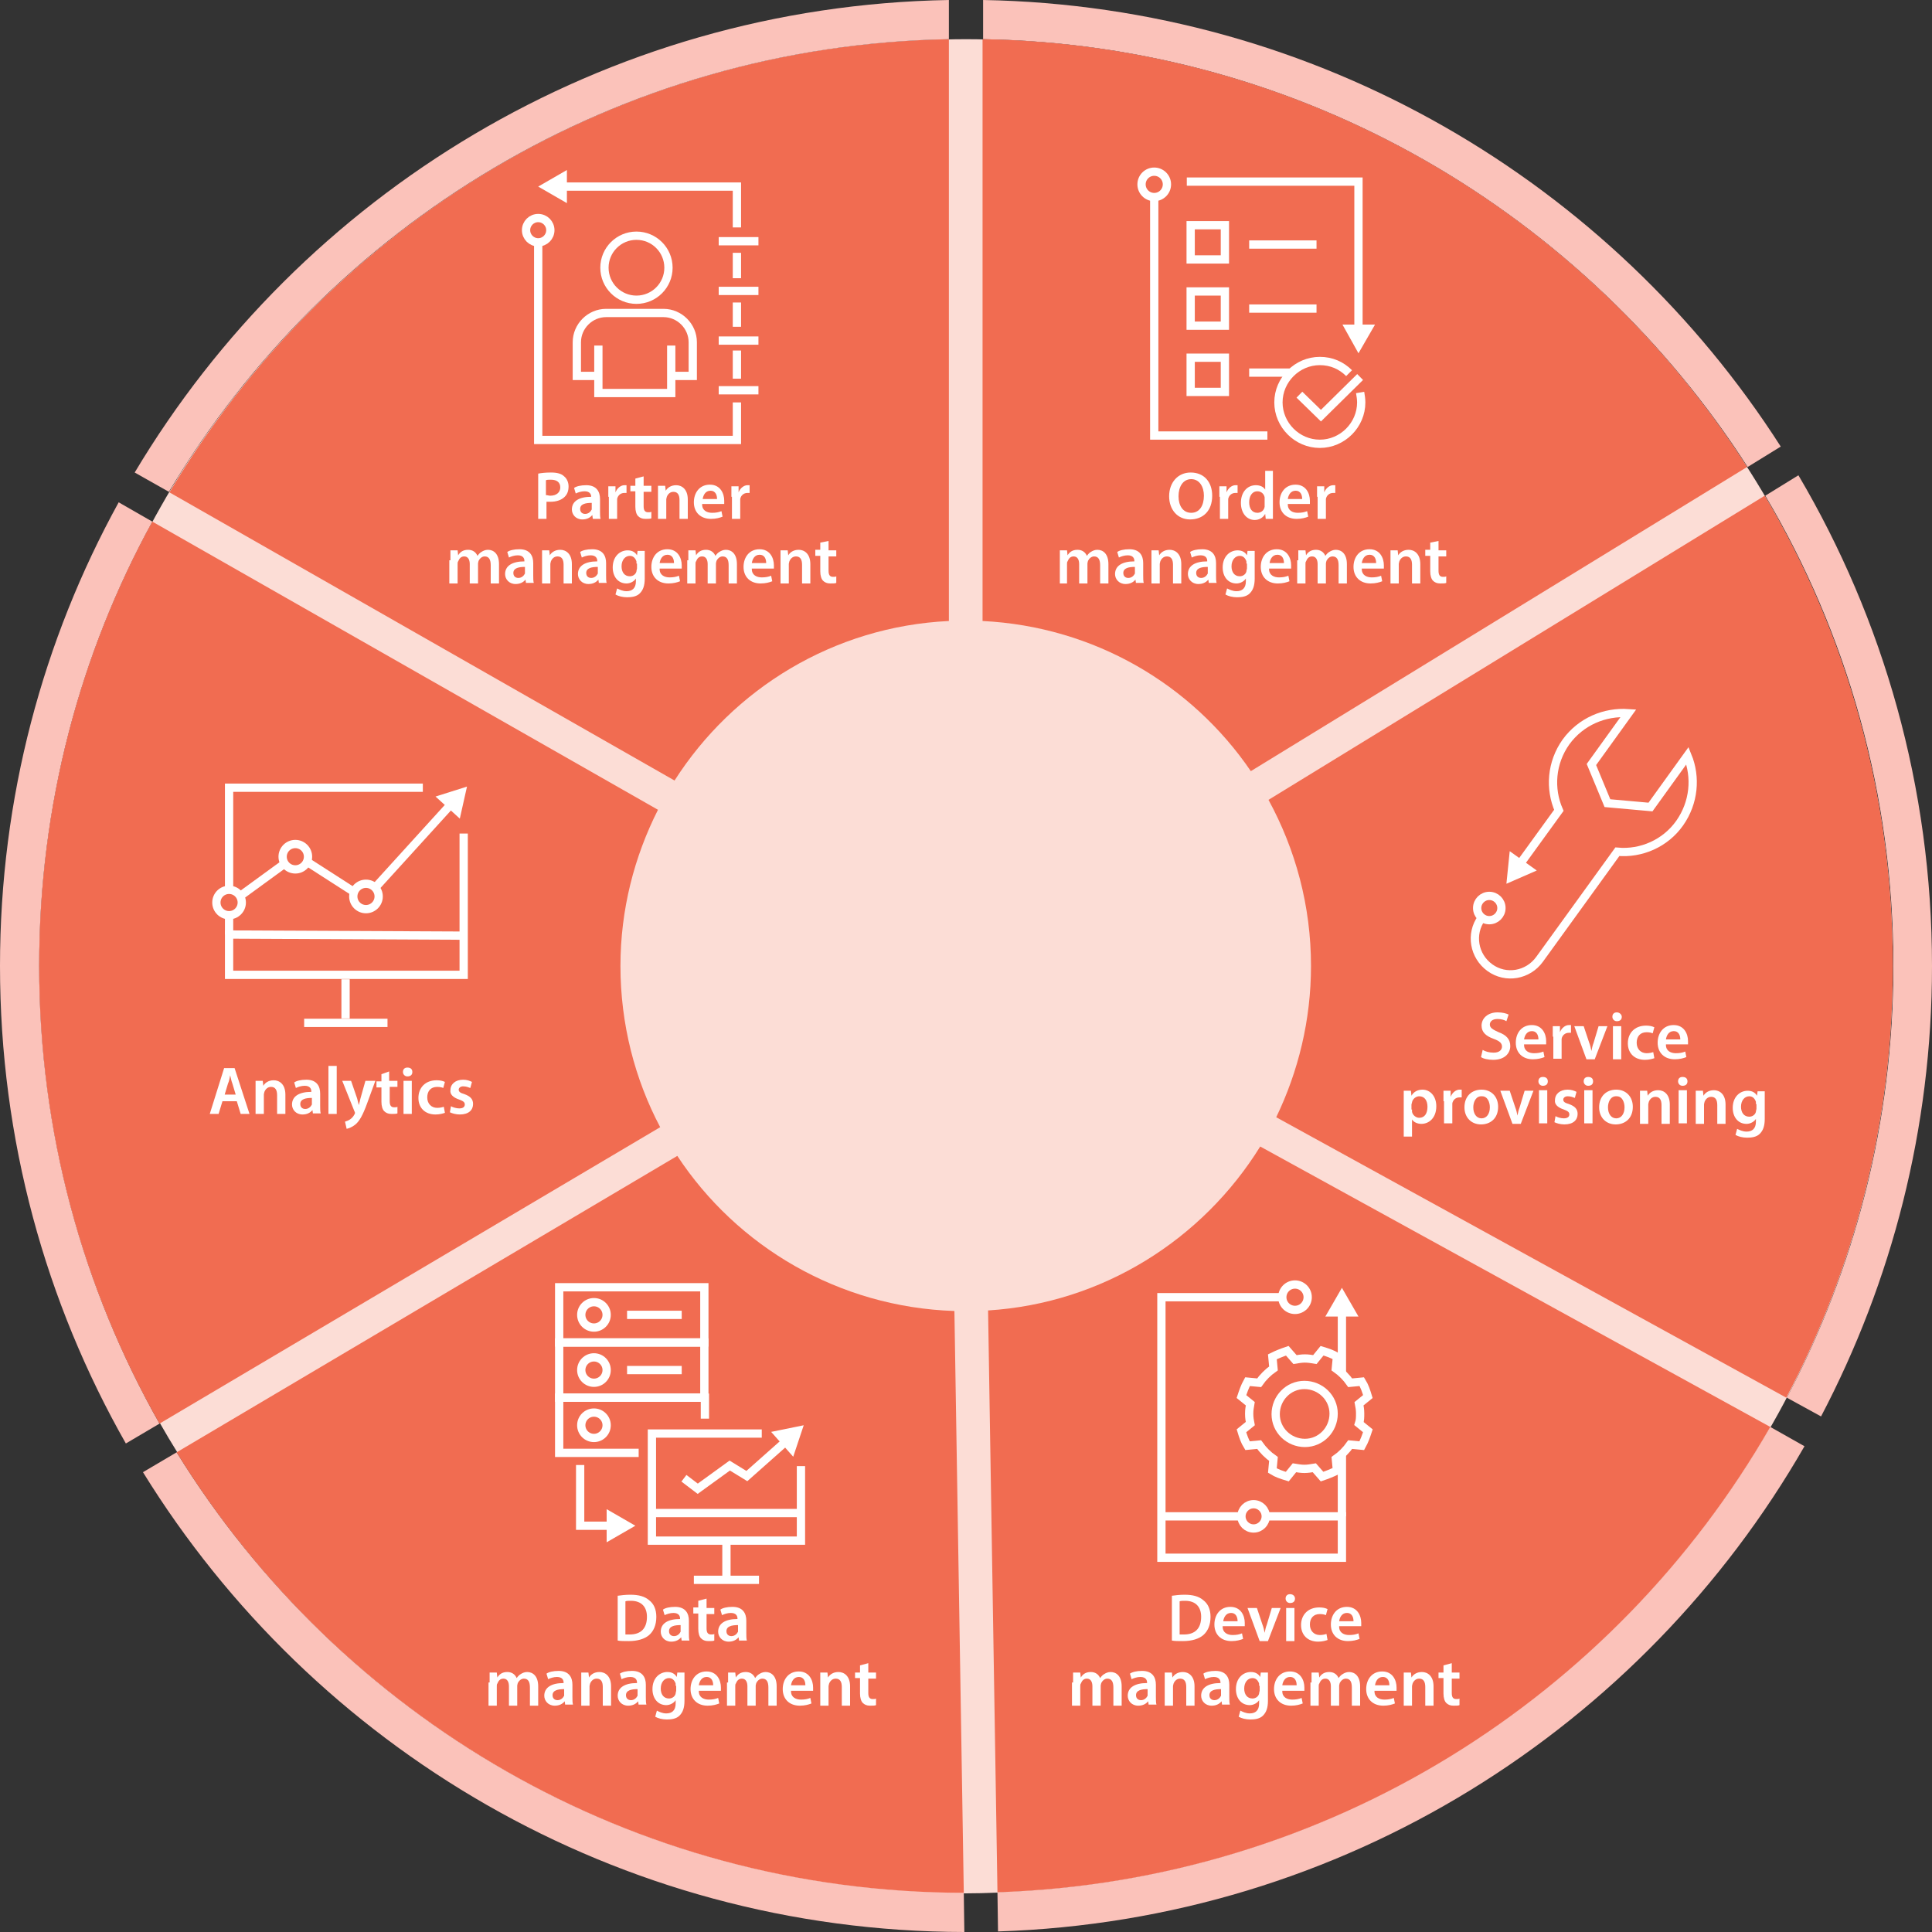 <?xml version="1.0" encoding="utf-8"?>
<!-- Generator: Adobe Illustrator 22.1.0, SVG Export Plug-In . SVG Version: 6.00 Build 0)  -->
<svg version="1.1" xmlns="http://www.w3.org/2000/svg" xmlns:xlink="http://www.w3.org/1999/xlink" x="0px" y="0px" width="350px"
	 height="350px" viewBox="0 0 350 350" style="enable-background:new 0 0 350 350;" xml:space="preserve">
<rect x="0" y="0" width="350" height="350" fill="#333333" stroke="none"/>
<style type="text/css">
	.st0{fill:#ECE1CE;}
	.st1{fill:#BEE3FF;}
	.st2{fill:#D8E7DA;}
	.st3{fill:#A8D7CD;}
	.st4{fill:#00B28F;}
	.st5{fill:#EAC8A5;}
	.st6{fill:#DF9926;}
	.st7{fill:#FCDDD6;}
	.st8{fill:none;}
	.st9{fill:#F16C51;}
	.st10{fill:#FBC2BA;}
	.st11{fill:#E6DBE6;}
	.st12{fill:#963596;}
	.st13{fill:#D0B5D5;}
	.st14{fill:#92D1FF;}
	.st15{fill:#0F9FFA;}
	.st16{fill:#FADCD5;}
	.st17{fill:none;stroke:#F16C51;stroke-width:18;stroke-miterlimit:10;}
	.st18{display:none;}
	.st19{display:inline;}
	.st20{fill:none;stroke:#000000;stroke-width:0.14;stroke-miterlimit:10;}
	.st21{fill:#FFFFFF;}
	.st22{fill:none;stroke:#FFFFFF;stroke-width:1.5;stroke-linecap:square;stroke-miterlimit:10;}
	.st23{fill:none;stroke:#FFFFFF;stroke-width:1.5;stroke-miterlimit:10;}
	.st24{fill:none;stroke:#FFFFFF;stroke-width:1.5;stroke-miterlimit:22.926;}
	.st25{fill:#4C0519;}
	.st26{fill:#00321D;}
	.st27{fill:#061838;}
	.st28{fill:none;stroke:#FFFFFF;stroke-width:1.5;stroke-linecap:square;stroke-miterlimit:10;}
	.st29{fill:none;stroke:#00321D;stroke-width:2;stroke-miterlimit:10;}
	.st30{fill:none;stroke:#F4F0EC;stroke-width:1.5;stroke-miterlimit:10;}
	.st31{fill:#F4F0EC;}
	.st32{fill:none;stroke:#F4F0EC;stroke-width:1.5;stroke-miterlimit:10;stroke-dasharray:3.722,3.722;}
	.st33{fill:none;stroke:#F4F0EC;stroke-width:1.5;stroke-miterlimit:10;stroke-dasharray:4.891,4.891;}
	.st34{fill:none;stroke:#061838;stroke-width:2;stroke-miterlimit:10;}
	.st35{fill:none;stroke:#4C0519;stroke-width:2;stroke-linecap:square;stroke-miterlimit:10;}
	.st36{fill:none;stroke:#00321D;stroke-width:2;stroke-linecap:square;stroke-miterlimit:10;}
	.st37{fill:none;stroke:#4C0519;stroke-width:2;stroke-miterlimit:10;}
	.st38{fill:none;stroke:#FFFFFF;stroke-width:1.5;stroke-linejoin:bevel;stroke-miterlimit:10;}
	.st39{fill:none;stroke:#FFFFFF;stroke-width:1.5;stroke-linejoin:bevel;}
	.st40{fill:none;stroke:#2F1113;stroke-width:1.5;stroke-linecap:square;stroke-miterlimit:10;}
	.st41{fill:#2F1113;}
	.st42{fill:none;stroke:#F1F1F2;stroke-width:1.5;stroke-linecap:square;stroke-miterlimit:10;}
	.st43{fill:none;stroke:#F1F1F2;stroke-width:1.5;stroke-miterlimit:10;}
	.st44{fill:#F1F1F2;}
	.st45{fill:none;stroke:#FFFFFF;stroke-width:1.5;}
	.st46{fill:none;stroke:#FFFFFF;stroke-width:1.5;stroke-linecap:square;stroke-miterlimit:10;stroke-dasharray:5;}
	.st47{fill:none;stroke:#FFFFFF;stroke-width:3;stroke-miterlimit:10;}
	.st48{fill:none;stroke:#FFFFFF;stroke-width:3;}
	.st49{fill:none;stroke:#FFFFFF;stroke-width:3;stroke-linecap:square;stroke-miterlimit:10;}
	.st50{fill:none;stroke:#FCFDFF;stroke-width:1.5;stroke-miterlimit:10;}
	.st51{fill:none;stroke:#FFFFFF;stroke-width:1.5;stroke-miterlimit:10;stroke-dasharray:4.098,3.278;}
	.st52{fill:none;stroke:#FFFFFF;stroke-width:1.5;stroke-miterlimit:10;stroke-dasharray:4.071,3.256;}
	.st53{fill:none;stroke:#FFFFFF;stroke-width:3;stroke-linejoin:bevel;stroke-miterlimit:10;}
	.st54{fill:none;stroke:#FFFFFF;stroke-width:3;stroke-linejoin:bevel;}
</style>
<g id="Layer_3">
	<g>
		<path class="st7" d="M342.9,175c0,26.4-6.1,51.4-16.9,73.6c-2.4,5-5,9.7-7.9,14.4c-27.8,45.1-76.2,76-132.2,79.6
			c-3.6,0.2-7.2,0.4-10.9,0.4c-1.9,0-3.7,0-5.5-0.1c-56.3-1.8-105.6-31.3-134.6-75.4c-3-4.6-5.8-9.3-8.4-14.1
			c-12.4-23.4-19.4-50-19.4-78.3c0-27.3,6.5-53.2,18.1-76c2.5-4.9,5.2-9.7,8.1-14.3C61.8,40.2,110.7,10,166.8,7.3
			c2.7-0.1,5.5-0.2,8.2-0.2c2.7,0,5.5,0.1,8.2,0.2c54.2,2.6,101.7,30.9,130.5,73.1c3.1,4.5,6,9.2,8.6,14
			C335.4,118.3,342.9,145.8,342.9,175z"/>
		<path class="st7" d="M237.6,175c0,9.8-2.3,19.1-6.3,27.4c-0.9,1.8-1.9,3.6-3,5.4c-10.3,16.8-28.4,28.3-49.3,29.7
			c-1.3,0.1-2.7,0.1-4.1,0.1c-0.7,0-1.4,0-2.1,0c-21-0.7-39.3-11.7-50.2-28.1c-1.1-1.7-2.2-3.5-3.1-5.3c-4.6-8.7-7.2-18.6-7.2-29.2
			c0-10.2,2.4-19.8,6.8-28.3c0.9-1.8,1.9-3.6,3-5.3c10.6-16.6,28.8-27.9,49.7-28.9c1,0,2-0.1,3.1-0.1c1,0,2,0,3.1,0.1
			c20.2,1,37.9,11.5,48.6,27.2c1.2,1.7,2.2,3.4,3.2,5.2C234.8,153.9,237.6,164.1,237.6,175z"/>
		<path class="st8" d="M323.6,253.2c-1,1.8-1.9,3.6-3,5.4l-92.4-50.8c-10.3,16.8-28.4,28.3-49.3,29.7l1.7,105.4
			c-1.9,0.1-3.8,0.1-5.7,0.1h-0.4l-1.7-105.4c-21-0.7-39.3-11.7-50.2-28.1L32,263.1c-1.1-1.7-2.1-3.5-3.1-5.3l90.7-53.7
			c-4.6-8.7-7.2-18.6-7.2-29.2c0-10.2,2.4-19.8,6.8-28.3L27.6,94.5c1-1.8,2-3.6,3-5.3l91.6,52.2c10.6-16.6,28.8-27.9,49.7-28.9V7.1
			c1,0,2,0,3.1,0c1,0,2,0,3.1,0v105.4c20.2,1,37.9,11.5,48.6,27.2l89.9-55.1c1.1,1.7,2.2,3.5,3.2,5.2l-89.9,55.1
			c4.9,8.9,7.7,19.2,7.7,30.1c0,9.8-2.3,19.1-6.3,27.4L323.6,253.2z"/>
		<path class="st9" d="M171.9,7.1v105.4c-20.9,1-39.1,12.3-49.7,28.9L30.7,89.2C59.5,40.8,111.8,8.2,171.9,7.1z"/>
		<path class="st8" d="M323.6,253.2l-92.4-50.8c4-8.3,6.3-17.6,6.3-27.4c0-10.9-2.8-21.1-7.7-30.1l89.9-55.1l6-3.7
			c-1-1.8-2.1-3.5-3.2-5.2l-6,3.7l-89.9,55.1c-10.7-15.7-28.4-26.2-48.6-27.2V0c-1,0-2,0-3.1,0c-1,0-2,0-3.1,0v112.5
			c-20.9,1-39.1,12.3-49.7,28.9L30.7,89.2l-6.2-3.5c-1,1.8-2.1,3.5-3,5.3l6.1,3.5l91.6,52.2c-4.3,8.5-6.8,18.1-6.8,28.3
			c0,10.5,2.6,20.5,7.2,29.2l-90.7,53.7l-6.1,3.6c1,1.8,2,3.5,3.1,5.3l6.1-3.6l90.7-53.7c10.8,16.4,29.2,27.4,50.2,28.1l1.7,105.4
			l0.1,7.1h0.3c1.9,0,3.9,0,5.8-0.1l-0.1-7.1l-1.7-105.4c20.8-1.3,38.9-12.9,49.3-29.7l92.4,50.8l6.2,3.4c1-1.8,2-3.5,3-5.4
			L323.6,253.2z"/>
		<path class="st10" d="M350,175c0,29.5-7.3,57.2-20.1,81.6l-6.2-3.4c12.3-23.4,19.3-50,19.3-78.2c0-31.1-8.4-60.2-23.2-85.2l6-3.7
			C341.2,112.2,350,142.6,350,175z"/>
		<path class="st10" d="M326.9,262c-29.3,51-83.5,85.9-146.1,87.9l-0.1-7.1c59.9-2,111.9-35.4,140-84.3L326.9,262z"/>
		<path class="st10" d="M174.7,350c-62.9-0.1-118-33.4-148.8-83.3l6.1-3.6c29.5,47.8,82.3,79.7,142.6,79.8L174.7,350z"/>
		<path class="st10" d="M28.9,257.9l-6.1,3.6C8.3,236,0,206.5,0,175c0-30.5,7.8-59.1,21.5-84l6.1,3.5C14.5,118.4,7.1,145.8,7.1,175
			C7.1,205.1,15,233.4,28.9,257.9z"/>
		<path class="st10" d="M171.9,0v7.1c-60.1,1.1-112.5,33.7-141.3,82l-6.2-3.5C54.5,35.2,109.2,1.1,171.9,0z"/>
		<path class="st10" d="M322.6,80.9l-6,3.7C287.2,38.8,236.3,8.1,178.1,7.1V0C238.8,1.1,292,33.1,322.6,80.9z"/>
		<path class="st9" d="M316.5,84.6l-89.9,55.1c-10.7-15.7-28.4-26.2-48.6-27.2V7.1C236.3,8.1,287.2,38.8,316.5,84.6z"/>
		<path class="st9" d="M342.9,175c0,28.2-7,54.8-19.3,78.2l-92.4-50.8c4-8.3,6.3-17.6,6.3-27.4c0-10.9-2.8-21.1-7.7-30.1l89.9-55.1
			C334.5,114.8,342.9,143.9,342.9,175z"/>
		<path class="st9" d="M320.7,258.5c-28.1,48.9-80,82.3-140,84.3l-1.7-105.4c20.8-1.3,38.9-12.9,49.3-29.7L320.7,258.5z"/>
		<path class="st9" d="M174.6,342.9c-60.3-0.1-113.1-32-142.6-79.8l90.7-53.7c10.8,16.4,29.2,27.4,50.2,28.1L174.6,342.9z"/>
		<path class="st9" d="M119.6,204.2l-90.7,53.7C15,233.4,7.1,205.1,7.1,175c0-29.2,7.4-56.6,20.5-80.5l91.6,52.2
			c-4.3,8.5-6.8,18.1-6.8,28.3C112.4,185.5,115,195.5,119.6,204.2z"/>
	</g>
</g>
<g id="Layer_1" class="st18">
	<g class="st19">
		<rect x="89.3" y="24.5" class="st20" width="9" height="9"/>
		<rect x="98.3" y="24.5" class="st20" width="9" height="9"/>
		<rect x="107.3" y="24.5" class="st20" width="9" height="9"/>
		<rect x="116.3" y="24.5" class="st20" width="9" height="9"/>
		<rect x="125.3" y="24.5" class="st20" width="9" height="9"/>
		<rect x="134.3" y="24.5" class="st20" width="9" height="9"/>
		<rect x="89.3" y="33.5" class="st20" width="9" height="9"/>
		<rect x="98.3" y="33.5" class="st20" width="9" height="9"/>
		<rect x="107.3" y="33.5" class="st20" width="9" height="9"/>
		<rect x="116.3" y="33.5" class="st20" width="9" height="9"/>
		<rect x="125.3" y="33.5" class="st20" width="9" height="9"/>
		<rect x="134.3" y="33.5" class="st20" width="9" height="9"/>
		<rect x="89.3" y="42.5" class="st20" width="9" height="9"/>
		<rect x="98.3" y="42.5" class="st20" width="9" height="9"/>
		<rect x="107.3" y="42.5" class="st20" width="9" height="9"/>
		<rect x="116.3" y="42.5" class="st20" width="9" height="9"/>
		<rect x="125.3" y="42.5" class="st20" width="9" height="9"/>
		<rect x="134.3" y="42.5" class="st20" width="9" height="9"/>
		<rect x="89.3" y="51.5" class="st20" width="9" height="9"/>
		<rect x="98.3" y="51.5" class="st20" width="9" height="9"/>
		<rect x="107.3" y="51.5" class="st20" width="9" height="9"/>
		<rect x="116.3" y="51.5" class="st20" width="9" height="9"/>
		<rect x="125.3" y="51.5" class="st20" width="9" height="9"/>
		<rect x="134.3" y="51.5" class="st20" width="9" height="9"/>
		<rect x="89.3" y="60.5" class="st20" width="9" height="9"/>
		<rect x="98.3" y="60.5" class="st20" width="9" height="9"/>
		<rect x="107.3" y="60.5" class="st20" width="9" height="9"/>
		<rect x="116.3" y="60.5" class="st20" width="9" height="9"/>
		<rect x="125.3" y="60.5" class="st20" width="9" height="9"/>
		<rect x="134.3" y="60.5" class="st20" width="9" height="9"/>
		<rect x="89.3" y="69.5" class="st20" width="9" height="9"/>
		<rect x="98.3" y="69.5" class="st20" width="9" height="9"/>
		<rect x="107.3" y="69.5" class="st20" width="9" height="9"/>
		<rect x="116.3" y="69.5" class="st20" width="9" height="9"/>
		<rect x="125.3" y="69.5" class="st20" width="9" height="9"/>
		<rect x="134.3" y="69.5" class="st20" width="9" height="9"/>
		<rect x="89.3" y="78.5" class="st20" width="9" height="9"/>
		<rect x="98.3" y="78.5" class="st20" width="9" height="9"/>
		<rect x="107.3" y="78.5" class="st20" width="9" height="9"/>
		<rect x="116.3" y="78.5" class="st20" width="9" height="9"/>
		<rect x="125.3" y="78.5" class="st20" width="9" height="9"/>
		<rect x="134.3" y="78.5" class="st20" width="9" height="9"/>
	</g>
	<g class="st19">
		<rect x="199.8" y="24.5" class="st20" width="9" height="9"/>
		<rect x="208.8" y="24.5" class="st20" width="9" height="9"/>
		<rect x="217.8" y="24.5" class="st20" width="9" height="9"/>
		<rect x="226.8" y="24.5" class="st20" width="9" height="9"/>
		<rect x="235.8" y="24.5" class="st20" width="9" height="9"/>
		<rect x="244.8" y="24.5" class="st20" width="9" height="9"/>
		<rect x="199.8" y="33.5" class="st20" width="9" height="9"/>
		<rect x="208.8" y="33.5" class="st20" width="9" height="9"/>
		<rect x="217.8" y="33.5" class="st20" width="9" height="9"/>
		<rect x="226.8" y="33.5" class="st20" width="9" height="9"/>
		<rect x="235.8" y="33.5" class="st20" width="9" height="9"/>
		<rect x="244.8" y="33.5" class="st20" width="9" height="9"/>
		<rect x="199.8" y="42.5" class="st20" width="9" height="9"/>
		<rect x="208.8" y="42.5" class="st20" width="9" height="9"/>
		<rect x="217.8" y="42.5" class="st20" width="9" height="9"/>
		<rect x="226.8" y="42.5" class="st20" width="9" height="9"/>
		<rect x="235.8" y="42.5" class="st20" width="9" height="9"/>
		<rect x="244.8" y="42.5" class="st20" width="9" height="9"/>
		<rect x="199.8" y="51.5" class="st20" width="9" height="9"/>
		<rect x="208.8" y="51.5" class="st20" width="9" height="9"/>
		<rect x="217.8" y="51.5" class="st20" width="9" height="9"/>
		<rect x="226.8" y="51.5" class="st20" width="9" height="9"/>
		<rect x="235.8" y="51.5" class="st20" width="9" height="9"/>
		<rect x="244.8" y="51.5" class="st20" width="9" height="9"/>
		<rect x="199.8" y="60.5" class="st20" width="9" height="9"/>
		<rect x="208.8" y="60.5" class="st20" width="9" height="9"/>
		<rect x="217.8" y="60.5" class="st20" width="9" height="9"/>
		<rect x="226.8" y="60.5" class="st20" width="9" height="9"/>
		<rect x="235.8" y="60.5" class="st20" width="9" height="9"/>
		<rect x="244.8" y="60.5" class="st20" width="9" height="9"/>
		<rect x="199.8" y="69.5" class="st20" width="9" height="9"/>
		<rect x="208.8" y="69.5" class="st20" width="9" height="9"/>
		<rect x="217.8" y="69.5" class="st20" width="9" height="9"/>
		<rect x="226.8" y="69.5" class="st20" width="9" height="9"/>
		<rect x="235.8" y="69.5" class="st20" width="9" height="9"/>
		<rect x="244.8" y="69.5" class="st20" width="9" height="9"/>
		<rect x="199.8" y="78.5" class="st20" width="9" height="9"/>
		<rect x="208.8" y="78.5" class="st20" width="9" height="9"/>
		<rect x="217.8" y="78.5" class="st20" width="9" height="9"/>
		<rect x="226.8" y="78.5" class="st20" width="9" height="9"/>
		<rect x="235.8" y="78.5" class="st20" width="9" height="9"/>
		<rect x="244.8" y="78.5" class="st20" width="9" height="9"/>
	</g>
	<g class="st19">
		<rect x="260" y="117.6" class="st20" width="9" height="9"/>
		<rect x="269" y="117.6" class="st20" width="9" height="9"/>
		<rect x="278" y="117.6" class="st20" width="9" height="9"/>
		<rect x="287" y="117.6" class="st20" width="9" height="9"/>
		<rect x="296" y="117.6" class="st20" width="9" height="9"/>
		<rect x="305" y="117.6" class="st20" width="9" height="9"/>
		<rect x="260" y="126.6" class="st20" width="9" height="9"/>
		<rect x="269" y="126.6" class="st20" width="9" height="9"/>
		<rect x="278" y="126.6" class="st20" width="9" height="9"/>
		<rect x="287" y="126.6" class="st20" width="9" height="9"/>
		<rect x="296" y="126.6" class="st20" width="9" height="9"/>
		<rect x="305" y="126.6" class="st20" width="9" height="9"/>
		<rect x="260" y="135.6" class="st20" width="9" height="9"/>
		<rect x="269" y="135.6" class="st20" width="9" height="9"/>
		<rect x="278" y="135.6" class="st20" width="9" height="9"/>
		<rect x="287" y="135.6" class="st20" width="9" height="9"/>
		<rect x="296" y="135.6" class="st20" width="9" height="9"/>
		<rect x="305" y="135.6" class="st20" width="9" height="9"/>
		<rect x="260" y="144.6" class="st20" width="9" height="9"/>
		<rect x="269" y="144.6" class="st20" width="9" height="9"/>
		<rect x="278" y="144.6" class="st20" width="9" height="9"/>
		<rect x="287" y="144.6" class="st20" width="9" height="9"/>
		<rect x="296" y="144.6" class="st20" width="9" height="9"/>
		<rect x="305" y="144.6" class="st20" width="9" height="9"/>
		<rect x="260" y="153.6" class="st20" width="9" height="9"/>
		<rect x="269" y="153.6" class="st20" width="9" height="9"/>
		<rect x="278" y="153.6" class="st20" width="9" height="9"/>
		<rect x="287" y="153.6" class="st20" width="9" height="9"/>
		<rect x="296" y="153.6" class="st20" width="9" height="9"/>
		<rect x="305" y="153.6" class="st20" width="9" height="9"/>
		<rect x="260" y="162.6" class="st20" width="9" height="9"/>
		<rect x="269" y="162.6" class="st20" width="9" height="9"/>
		<rect x="278" y="162.6" class="st20" width="9" height="9"/>
		<rect x="287" y="162.6" class="st20" width="9" height="9"/>
		<rect x="296" y="162.6" class="st20" width="9" height="9"/>
		<rect x="305" y="162.6" class="st20" width="9" height="9"/>
		<rect x="260" y="171.6" class="st20" width="9" height="9"/>
		<rect x="269" y="171.6" class="st20" width="9" height="9"/>
		<rect x="278" y="171.6" class="st20" width="9" height="9"/>
		<rect x="287" y="171.6" class="st20" width="9" height="9"/>
		<rect x="296" y="171.6" class="st20" width="9" height="9"/>
		<rect x="305" y="171.6" class="st20" width="9" height="9"/>
	</g>
	<g class="st19">
		<rect x="202.2" y="225.7" class="st20" width="9" height="9"/>
		<rect x="211.2" y="225.7" class="st20" width="9" height="9"/>
		<rect x="220.2" y="225.7" class="st20" width="9" height="9"/>
		<rect x="229.2" y="225.7" class="st20" width="9" height="9"/>
		<rect x="238.2" y="225.7" class="st20" width="9" height="9"/>
		<rect x="247.2" y="225.7" class="st20" width="9" height="9"/>
		<rect x="202.2" y="234.7" class="st20" width="9" height="9"/>
		<rect x="211.2" y="234.7" class="st20" width="9" height="9"/>
		<rect x="220.2" y="234.7" class="st20" width="9" height="9"/>
		<rect x="229.2" y="234.7" class="st20" width="9" height="9"/>
		<rect x="238.2" y="234.7" class="st20" width="9" height="9"/>
		<rect x="247.2" y="234.7" class="st20" width="9" height="9"/>
		<rect x="202.2" y="243.7" class="st20" width="9" height="9"/>
		<rect x="211.2" y="243.7" class="st20" width="9" height="9"/>
		<rect x="220.2" y="243.7" class="st20" width="9" height="9"/>
		<rect x="229.2" y="243.7" class="st20" width="9" height="9"/>
		<rect x="238.2" y="243.7" class="st20" width="9" height="9"/>
		<rect x="247.2" y="243.7" class="st20" width="9" height="9"/>
		<rect x="202.2" y="252.7" class="st20" width="9" height="9"/>
		<rect x="211.2" y="252.7" class="st20" width="9" height="9"/>
		<rect x="220.2" y="252.7" class="st20" width="9" height="9"/>
		<rect x="229.2" y="252.7" class="st20" width="9" height="9"/>
		<rect x="238.2" y="252.7" class="st20" width="9" height="9"/>
		<rect x="247.2" y="252.7" class="st20" width="9" height="9"/>
		<rect x="202.2" y="261.7" class="st20" width="9" height="9"/>
		<rect x="211.2" y="261.7" class="st20" width="9" height="9"/>
		<rect x="220.2" y="261.7" class="st20" width="9" height="9"/>
		<rect x="229.2" y="261.7" class="st20" width="9" height="9"/>
		<rect x="238.2" y="261.7" class="st20" width="9" height="9"/>
		<rect x="247.2" y="261.7" class="st20" width="9" height="9"/>
		<rect x="202.2" y="270.7" class="st20" width="9" height="9"/>
		<rect x="211.2" y="270.7" class="st20" width="9" height="9"/>
		<rect x="220.2" y="270.7" class="st20" width="9" height="9"/>
		<rect x="229.2" y="270.7" class="st20" width="9" height="9"/>
		<rect x="238.2" y="270.7" class="st20" width="9" height="9"/>
		<rect x="247.2" y="270.7" class="st20" width="9" height="9"/>
		<rect x="202.2" y="279.7" class="st20" width="9" height="9"/>
		<rect x="211.2" y="279.7" class="st20" width="9" height="9"/>
		<rect x="220.2" y="279.7" class="st20" width="9" height="9"/>
		<rect x="229.2" y="279.7" class="st20" width="9" height="9"/>
		<rect x="238.2" y="279.7" class="st20" width="9" height="9"/>
		<rect x="247.2" y="279.7" class="st20" width="9" height="9"/>
	</g>
	<g class="st19">
		<rect x="96.5" y="225.7" class="st20" width="9" height="9"/>
		<rect x="105.5" y="225.7" class="st20" width="9" height="9"/>
		<rect x="114.5" y="225.7" class="st20" width="9" height="9"/>
		<rect x="123.5" y="225.7" class="st20" width="9" height="9"/>
		<rect x="132.5" y="225.7" class="st20" width="9" height="9"/>
		<rect x="141.5" y="225.7" class="st20" width="9" height="9"/>
		<rect x="96.5" y="234.7" class="st20" width="9" height="9"/>
		<rect x="105.5" y="234.7" class="st20" width="9" height="9"/>
		<rect x="114.5" y="234.7" class="st20" width="9" height="9"/>
		<rect x="123.5" y="234.7" class="st20" width="9" height="9"/>
		<rect x="132.5" y="234.7" class="st20" width="9" height="9"/>
		<rect x="141.5" y="234.7" class="st20" width="9" height="9"/>
		<rect x="96.5" y="243.7" class="st20" width="9" height="9"/>
		<rect x="105.5" y="243.7" class="st20" width="9" height="9"/>
		<rect x="114.5" y="243.7" class="st20" width="9" height="9"/>
		<rect x="123.5" y="243.7" class="st20" width="9" height="9"/>
		<rect x="132.5" y="243.7" class="st20" width="9" height="9"/>
		<rect x="141.5" y="243.7" class="st20" width="9" height="9"/>
		<rect x="96.5" y="252.7" class="st20" width="9" height="9"/>
		<rect x="105.5" y="252.7" class="st20" width="9" height="9"/>
		<rect x="114.5" y="252.7" class="st20" width="9" height="9"/>
		<rect x="123.5" y="252.7" class="st20" width="9" height="9"/>
		<rect x="132.5" y="252.7" class="st20" width="9" height="9"/>
		<rect x="141.5" y="252.7" class="st20" width="9" height="9"/>
		<rect x="96.5" y="261.7" class="st20" width="9" height="9"/>
		<rect x="105.5" y="261.7" class="st20" width="9" height="9"/>
		<rect x="114.5" y="261.7" class="st20" width="9" height="9"/>
		<rect x="123.5" y="261.7" class="st20" width="9" height="9"/>
		<rect x="132.5" y="261.7" class="st20" width="9" height="9"/>
		<rect x="141.5" y="261.7" class="st20" width="9" height="9"/>
		<rect x="96.5" y="270.7" class="st20" width="9" height="9"/>
		<rect x="105.5" y="270.7" class="st20" width="9" height="9"/>
		<rect x="114.5" y="270.7" class="st20" width="9" height="9"/>
		<rect x="123.5" y="270.7" class="st20" width="9" height="9"/>
		<rect x="132.5" y="270.7" class="st20" width="9" height="9"/>
		<rect x="141.5" y="270.7" class="st20" width="9" height="9"/>
		<rect x="96.5" y="279.7" class="st20" width="9" height="9"/>
		<rect x="105.5" y="279.7" class="st20" width="9" height="9"/>
		<rect x="114.5" y="279.7" class="st20" width="9" height="9"/>
		<rect x="123.5" y="279.7" class="st20" width="9" height="9"/>
		<rect x="132.5" y="279.7" class="st20" width="9" height="9"/>
		<rect x="141.5" y="279.7" class="st20" width="9" height="9"/>
	</g>
	<g class="st19">
		<rect x="34.9" y="124.5" class="st20" width="9" height="9"/>
		<rect x="43.9" y="124.5" class="st20" width="9" height="9"/>
		<rect x="52.9" y="124.5" class="st20" width="9" height="9"/>
		<rect x="61.9" y="124.5" class="st20" width="9" height="9"/>
		<rect x="70.9" y="124.5" class="st20" width="9" height="9"/>
		<rect x="79.9" y="124.5" class="st20" width="9" height="9"/>
		<rect x="34.9" y="133.5" class="st20" width="9" height="9"/>
		<rect x="43.9" y="133.5" class="st20" width="9" height="9"/>
		<rect x="52.9" y="133.5" class="st20" width="9" height="9"/>
		<rect x="61.9" y="133.5" class="st20" width="9" height="9"/>
		<rect x="70.9" y="133.5" class="st20" width="9" height="9"/>
		<rect x="79.9" y="133.5" class="st20" width="9" height="9"/>
		<rect x="34.9" y="142.5" class="st20" width="9" height="9"/>
		<rect x="43.9" y="142.5" class="st20" width="9" height="9"/>
		<rect x="52.9" y="142.5" class="st20" width="9" height="9"/>
		<rect x="61.9" y="142.5" class="st20" width="9" height="9"/>
		<rect x="70.9" y="142.5" class="st20" width="9" height="9"/>
		<rect x="79.9" y="142.5" class="st20" width="9" height="9"/>
		<rect x="34.9" y="151.5" class="st20" width="9" height="9"/>
		<rect x="43.9" y="151.5" class="st20" width="9" height="9"/>
		<rect x="52.9" y="151.5" class="st20" width="9" height="9"/>
		<rect x="61.9" y="151.5" class="st20" width="9" height="9"/>
		<rect x="70.9" y="151.5" class="st20" width="9" height="9"/>
		<rect x="79.9" y="151.5" class="st20" width="9" height="9"/>
		<rect x="34.9" y="160.5" class="st20" width="9" height="9"/>
		<rect x="43.9" y="160.5" class="st20" width="9" height="9"/>
		<rect x="52.9" y="160.5" class="st20" width="9" height="9"/>
		<rect x="61.9" y="160.5" class="st20" width="9" height="9"/>
		<rect x="70.9" y="160.5" class="st20" width="9" height="9"/>
		<rect x="79.9" y="160.5" class="st20" width="9" height="9"/>
		<rect x="34.9" y="169.5" class="st20" width="9" height="9"/>
		<rect x="43.9" y="169.5" class="st20" width="9" height="9"/>
		<rect x="52.9" y="169.5" class="st20" width="9" height="9"/>
		<rect x="61.9" y="169.5" class="st20" width="9" height="9"/>
		<rect x="70.9" y="169.5" class="st20" width="9" height="9"/>
		<rect x="79.9" y="169.5" class="st20" width="9" height="9"/>
		<rect x="34.9" y="178.5" class="st20" width="9" height="9"/>
		<rect x="43.9" y="178.5" class="st20" width="9" height="9"/>
		<rect x="52.9" y="178.5" class="st20" width="9" height="9"/>
		<rect x="61.9" y="178.5" class="st20" width="9" height="9"/>
		<rect x="70.9" y="178.5" class="st20" width="9" height="9"/>
		<rect x="79.9" y="178.5" class="st20" width="9" height="9"/>
	</g>
</g>
<g id="Layer_4">
	<g>
		<path class="st21" d="M219.6,89.8c0,2.8-1.7,4.3-4,4.3c-2.3,0-3.8-1.8-3.8-4.2c0-2.5,1.6-4.3,3.9-4.3
			C218.2,85.6,219.6,87.4,219.6,89.8z M213.5,89.9c0,1.7,0.8,3,2.3,3c1.5,0,2.3-1.3,2.3-3.1c0-1.6-0.8-3-2.3-3
			C214.3,86.8,213.5,88.2,213.5,89.9z"/>
		<path class="st21" d="M220.9,90c0-0.8,0-1.4,0-1.9h1.3l0,1.1h0c0.3-0.8,1-1.3,1.6-1.3c0.1,0,0.2,0,0.4,0v1.4c-0.1,0-0.3,0-0.4,0
			c-0.7,0-1.2,0.5-1.3,1.1c0,0.1,0,0.3,0,0.5V94h-1.5V90z"/>
		<path class="st21" d="M230.6,85.3v7c0,0.6,0,1.3,0,1.7h-1.3l-0.1-0.9h0c-0.4,0.7-1.1,1.1-1.9,1.1c-1.4,0-2.5-1.2-2.5-3.1
			c0-2,1.2-3.2,2.7-3.2c0.8,0,1.4,0.3,1.7,0.8h0v-3.4H230.6z M229.1,90.5c0-0.1,0-0.3,0-0.4c-0.1-0.6-0.6-1.1-1.3-1.1
			c-1,0-1.5,0.9-1.5,2c0,1.1,0.5,1.9,1.5,1.9c0.6,0,1.2-0.4,1.3-1.1c0-0.1,0-0.3,0-0.4V90.5z"/>
		<path class="st21" d="M233.3,91.4c0,1.1,0.9,1.5,1.8,1.5c0.7,0,1.2-0.1,1.7-0.3l0.2,1c-0.5,0.2-1.2,0.4-2.1,0.4
			c-1.9,0-3.1-1.2-3.1-3c0-1.7,1-3.2,2.9-3.2c1.9,0,2.6,1.6,2.6,2.9c0,0.3,0,0.5,0,0.6H233.3z M235.9,90.4c0-0.6-0.2-1.5-1.2-1.5
			c-0.9,0-1.3,0.8-1.4,1.5H235.9z"/>
		<path class="st21" d="M238.6,90c0-0.8,0-1.4,0-1.9h1.3l0,1.1h0c0.3-0.8,1-1.3,1.6-1.3c0.1,0,0.2,0,0.4,0v1.4c-0.1,0-0.3,0-0.4,0
			c-0.7,0-1.2,0.5-1.3,1.1c0,0.1,0,0.3,0,0.5V94h-1.5V90z"/>
		<path class="st21" d="M192,101.5c0-0.7,0-1.3,0-1.8h1.3l0.1,0.9h0c0.3-0.5,0.8-1,1.8-1c0.8,0,1.4,0.4,1.7,1.1h0
			c0.2-0.3,0.5-0.6,0.7-0.7c0.3-0.2,0.7-0.4,1.2-0.4c1,0,2,0.7,2,2.6v3.5h-1.5v-3.3c0-1-0.3-1.6-1.1-1.6c-0.5,0-0.9,0.4-1.1,0.8
			c0,0.1-0.1,0.3-0.1,0.5v3.6h-1.5v-3.5c0-0.8-0.3-1.4-1-1.4c-0.6,0-0.9,0.4-1.1,0.9c-0.1,0.1-0.1,0.3-0.1,0.5v3.5H192V101.5z"/>
		<path class="st21" d="M205.8,105.7l-0.1-0.7h0c-0.4,0.5-1,0.8-1.8,0.8c-1.2,0-1.9-0.9-1.9-1.8c0-1.5,1.3-2.3,3.5-2.3v-0.1
			c0-0.4-0.2-1-1.2-1c-0.6,0-1.2,0.2-1.6,0.4l-0.3-1c0.4-0.3,1.2-0.5,2.2-0.5c1.9,0,2.5,1.2,2.5,2.5v2.2c0,0.5,0,1.1,0.1,1.4H205.8z
			 M205.6,102.7c-1.1,0-2.1,0.2-2.1,1.1c0,0.6,0.4,0.9,0.9,0.9c0.6,0,1-0.4,1.2-0.8c0-0.1,0-0.2,0-0.3V102.7z"/>
		<path class="st21" d="M208.6,101.5c0-0.7,0-1.3,0-1.8h1.3l0.1,0.9h0c0.3-0.5,0.9-1,1.9-1c1,0,2.1,0.7,2.1,2.6v3.5h-1.5v-3.4
			c0-0.9-0.3-1.5-1.1-1.5c-0.6,0-1,0.4-1.2,0.9c0,0.1-0.1,0.3-0.1,0.5v3.5h-1.5V101.5z"/>
		<path class="st21" d="M219,105.7l-0.1-0.7h0c-0.4,0.5-1,0.8-1.8,0.8c-1.2,0-1.9-0.9-1.9-1.8c0-1.5,1.3-2.3,3.5-2.3v-0.1
			c0-0.4-0.2-1-1.2-1c-0.6,0-1.2,0.2-1.6,0.4l-0.3-1c0.4-0.3,1.2-0.5,2.2-0.5c1.9,0,2.5,1.2,2.5,2.5v2.2c0,0.5,0,1.1,0.1,1.4H219z
			 M218.8,102.7c-1.1,0-2.1,0.2-2.1,1.1c0,0.6,0.4,0.9,0.9,0.9c0.6,0,1-0.4,1.2-0.8c0-0.1,0-0.2,0-0.3V102.7z"/>
		<path class="st21" d="M227.3,99.7c0,0.4,0,0.9,0,1.7v3.4c0,1.3-0.3,2.1-0.9,2.7c-0.6,0.6-1.5,0.7-2.3,0.7c-0.8,0-1.6-0.2-2.1-0.5
			l0.3-1.1c0.4,0.2,1,0.5,1.7,0.5c1,0,1.7-0.5,1.7-1.8v-0.5h0c-0.3,0.5-1,0.9-1.7,0.9c-1.5,0-2.5-1.2-2.5-2.9c0-2,1.3-3.1,2.7-3.1
			c0.9,0,1.4,0.4,1.7,0.9h0l0.1-0.8H227.3z M225.8,102.1c0-0.1,0-0.3,0-0.4c-0.2-0.6-0.6-1-1.2-1c-0.8,0-1.5,0.7-1.5,1.9
			c0,1,0.5,1.8,1.5,1.8c0.6,0,1.1-0.4,1.2-0.9c0-0.2,0.1-0.4,0.1-0.5V102.1z"/>
		<path class="st21" d="M229.9,103.1c0,1.1,0.9,1.5,1.8,1.5c0.7,0,1.2-0.1,1.7-0.3l0.2,1c-0.5,0.2-1.2,0.4-2.1,0.4
			c-1.9,0-3.1-1.2-3.1-3c0-1.7,1-3.2,2.9-3.2c1.9,0,2.6,1.6,2.6,2.9c0,0.3,0,0.5,0,0.6H229.9z M232.6,102c0-0.6-0.2-1.5-1.2-1.5
			c-0.9,0-1.3,0.8-1.4,1.5H232.6z"/>
		<path class="st21" d="M235.2,101.5c0-0.7,0-1.3,0-1.8h1.3l0.1,0.9h0c0.3-0.5,0.8-1,1.8-1c0.8,0,1.4,0.4,1.7,1.1h0
			c0.2-0.3,0.5-0.6,0.7-0.7c0.3-0.2,0.7-0.4,1.2-0.4c1,0,2,0.7,2,2.6v3.5h-1.5v-3.3c0-1-0.3-1.6-1.1-1.6c-0.5,0-0.9,0.4-1.1,0.8
			c0,0.1-0.1,0.3-0.1,0.5v3.6h-1.5v-3.5c0-0.8-0.3-1.4-1-1.4c-0.6,0-0.9,0.4-1.1,0.9c-0.1,0.1-0.1,0.3-0.1,0.5v3.5h-1.5V101.5z"/>
		<path class="st21" d="M246.7,103.1c0,1.1,0.9,1.5,1.8,1.5c0.7,0,1.2-0.1,1.7-0.3l0.2,1c-0.5,0.2-1.2,0.4-2.1,0.4
			c-1.9,0-3.1-1.2-3.1-3c0-1.7,1-3.2,2.9-3.2c1.9,0,2.6,1.6,2.6,2.9c0,0.3,0,0.5,0,0.6H246.7z M249.3,102c0-0.6-0.2-1.5-1.2-1.5
			c-0.9,0-1.3,0.8-1.4,1.5H249.3z"/>
		<path class="st21" d="M251.9,101.5c0-0.7,0-1.3,0-1.8h1.3l0.1,0.9h0c0.3-0.5,0.9-1,1.9-1c1,0,2.1,0.7,2.1,2.6v3.5h-1.5v-3.4
			c0-0.9-0.3-1.5-1.1-1.5c-0.6,0-1,0.4-1.2,0.9c0,0.1-0.1,0.3-0.1,0.5v3.5h-1.5V101.5z"/>
		<path class="st21" d="M260.6,98v1.7h1.4v1.1h-1.4v2.6c0,0.7,0.2,1.1,0.8,1.1c0.3,0,0.5,0,0.6-0.1l0,1.2c-0.2,0.1-0.6,0.1-1.1,0.1
			c-0.6,0-1-0.2-1.3-0.5c-0.3-0.3-0.5-0.9-0.5-1.7v-2.8h-0.9v-1.1h0.9v-1.3L260.6,98z"/>
	</g>
	<g>
		<path class="st21" d="M97.5,85.8c0.5-0.1,1.3-0.2,2.3-0.2c1.1,0,1.9,0.2,2.4,0.7c0.5,0.4,0.8,1.1,0.8,1.8c0,0.8-0.2,1.4-0.7,1.9
			c-0.6,0.6-1.5,0.9-2.6,0.9c-0.3,0-0.5,0-0.7,0V94h-1.5V85.8z M99,89.7c0.2,0,0.4,0.1,0.7,0.1c1.1,0,1.8-0.6,1.8-1.5
			c0-0.9-0.6-1.4-1.7-1.4c-0.4,0-0.7,0-0.9,0.1V89.7z"/>
		<path class="st21" d="M107.4,94l-0.1-0.7h0c-0.4,0.5-1,0.8-1.8,0.8c-1.2,0-1.9-0.9-1.9-1.8c0-1.5,1.3-2.3,3.5-2.3V90
			c0-0.4-0.2-1-1.2-1c-0.6,0-1.2,0.2-1.6,0.4l-0.3-1c0.4-0.3,1.2-0.5,2.2-0.5c1.9,0,2.5,1.2,2.5,2.5v2.2c0,0.5,0,1.1,0.1,1.4H107.4z
			 M107.2,91.1c-1.1,0-2.1,0.2-2.1,1.1c0,0.6,0.4,0.9,0.9,0.9c0.6,0,1-0.4,1.2-0.8c0-0.1,0-0.2,0-0.3V91.1z"/>
		<path class="st21" d="M110.2,90c0-0.8,0-1.4,0-1.9h1.3l0,1.1h0c0.3-0.8,1-1.3,1.6-1.3c0.1,0,0.2,0,0.4,0v1.4c-0.1,0-0.3,0-0.4,0
			c-0.7,0-1.2,0.5-1.3,1.1c0,0.1,0,0.3,0,0.5V94h-1.5V90z"/>
		<path class="st21" d="M116.6,86.3V88h1.4v1.1h-1.4v2.6c0,0.7,0.2,1.1,0.8,1.1c0.3,0,0.5,0,0.6-0.1l0,1.2c-0.2,0.1-0.6,0.1-1.1,0.1
			c-0.6,0-1-0.2-1.3-0.5c-0.3-0.3-0.5-0.9-0.5-1.7v-2.8h-0.9V88h0.9v-1.3L116.6,86.3z"/>
		<path class="st21" d="M119.2,89.8c0-0.7,0-1.3,0-1.8h1.3l0.1,0.9h0c0.3-0.5,0.9-1,1.9-1c1,0,2.1,0.7,2.1,2.6V94h-1.5v-3.4
			c0-0.9-0.3-1.5-1.1-1.5c-0.6,0-1,0.4-1.2,0.9c0,0.1-0.1,0.3-0.1,0.5V94h-1.5V89.8z"/>
		<path class="st21" d="M127.2,91.4c0,1.1,0.9,1.5,1.8,1.5c0.7,0,1.2-0.1,1.7-0.3l0.2,1c-0.5,0.2-1.2,0.4-2.1,0.4
			c-1.9,0-3.1-1.2-3.1-3c0-1.7,1-3.2,2.9-3.2c1.9,0,2.6,1.6,2.6,2.9c0,0.3,0,0.5,0,0.6H127.2z M129.9,90.4c0-0.6-0.2-1.5-1.2-1.5
			c-0.9,0-1.3,0.8-1.4,1.5H129.9z"/>
		<path class="st21" d="M132.5,90c0-0.8,0-1.4,0-1.9h1.3l0,1.1h0c0.3-0.8,1-1.3,1.6-1.3c0.1,0,0.2,0,0.4,0v1.4c-0.1,0-0.3,0-0.4,0
			c-0.7,0-1.2,0.5-1.3,1.1c0,0.1,0,0.3,0,0.5V94h-1.5V90z"/>
		<path class="st21" d="M81.6,101.5c0-0.7,0-1.3,0-1.8h1.3l0.1,0.9h0c0.3-0.5,0.8-1,1.8-1c0.8,0,1.4,0.4,1.7,1.1h0
			c0.2-0.3,0.5-0.6,0.7-0.7c0.3-0.2,0.7-0.4,1.2-0.4c1,0,2,0.7,2,2.6v3.5h-1.5v-3.3c0-1-0.3-1.6-1.1-1.6c-0.5,0-0.9,0.4-1.1,0.8
			c0,0.1-0.1,0.3-0.1,0.5v3.6h-1.5v-3.5c0-0.8-0.3-1.4-1-1.4c-0.6,0-0.9,0.4-1.1,0.9c-0.1,0.1-0.1,0.3-0.1,0.5v3.5h-1.5V101.5z"/>
		<path class="st21" d="M95.3,105.7l-0.1-0.7h0c-0.4,0.5-1,0.8-1.8,0.8c-1.2,0-1.9-0.9-1.9-1.8c0-1.5,1.3-2.3,3.5-2.3v-0.1
			c0-0.4-0.2-1-1.2-1c-0.6,0-1.2,0.2-1.6,0.4l-0.3-1c0.4-0.3,1.2-0.5,2.2-0.5c1.9,0,2.5,1.2,2.5,2.5v2.2c0,0.5,0,1.1,0.1,1.4H95.3z
			 M95.1,102.7c-1.1,0-2.1,0.2-2.1,1.1c0,0.6,0.4,0.9,0.9,0.9c0.6,0,1-0.4,1.2-0.8c0-0.1,0-0.2,0-0.3V102.7z"/>
		<path class="st21" d="M98.2,101.5c0-0.7,0-1.3,0-1.8h1.3l0.1,0.9h0c0.3-0.5,0.9-1,1.9-1c1,0,2.1,0.7,2.1,2.6v3.5h-1.5v-3.4
			c0-0.9-0.3-1.5-1.1-1.5c-0.6,0-1,0.4-1.2,0.9c0,0.1-0.1,0.3-0.1,0.5v3.5h-1.5V101.5z"/>
		<path class="st21" d="M108.5,105.7l-0.1-0.7h0c-0.4,0.5-1,0.8-1.8,0.8c-1.2,0-1.9-0.9-1.9-1.8c0-1.5,1.3-2.3,3.5-2.3v-0.1
			c0-0.4-0.2-1-1.2-1c-0.6,0-1.2,0.2-1.6,0.4l-0.3-1c0.4-0.3,1.2-0.5,2.2-0.5c1.9,0,2.5,1.2,2.5,2.5v2.2c0,0.5,0,1.1,0.1,1.4H108.5z
			 M108.3,102.7c-1.1,0-2.1,0.2-2.1,1.1c0,0.6,0.4,0.9,0.9,0.9c0.6,0,1-0.4,1.2-0.8c0-0.1,0-0.2,0-0.3V102.7z"/>
		<path class="st21" d="M116.8,99.7c0,0.4,0,0.9,0,1.7v3.4c0,1.3-0.3,2.1-0.9,2.7c-0.6,0.6-1.5,0.7-2.3,0.7c-0.8,0-1.6-0.2-2.1-0.5
			l0.3-1.1c0.4,0.2,1,0.5,1.7,0.5c1,0,1.7-0.5,1.7-1.8v-0.5h0c-0.3,0.5-1,0.9-1.7,0.9c-1.5,0-2.5-1.2-2.5-2.9c0-2,1.3-3.1,2.7-3.1
			c0.9,0,1.4,0.4,1.7,0.9h0l0.1-0.8H116.8z M115.3,102.1c0-0.1,0-0.3,0-0.4c-0.2-0.6-0.6-1-1.2-1c-0.8,0-1.5,0.7-1.5,1.9
			c0,1,0.5,1.8,1.5,1.8c0.6,0,1.1-0.4,1.2-0.9c0-0.2,0.1-0.4,0.1-0.5V102.1z"/>
		<path class="st21" d="M119.5,103.1c0,1.1,0.9,1.5,1.8,1.5c0.7,0,1.2-0.1,1.7-0.3l0.2,1c-0.5,0.2-1.2,0.4-2.1,0.4
			c-1.9,0-3.1-1.2-3.1-3c0-1.7,1-3.2,2.9-3.2c1.9,0,2.6,1.6,2.6,2.9c0,0.3,0,0.5,0,0.6H119.5z M122.1,102c0-0.6-0.2-1.5-1.2-1.5
			c-0.9,0-1.3,0.8-1.4,1.5H122.1z"/>
		<path class="st21" d="M124.7,101.5c0-0.7,0-1.3,0-1.8h1.3l0.1,0.9h0c0.3-0.5,0.8-1,1.8-1c0.8,0,1.4,0.4,1.7,1.1h0
			c0.2-0.3,0.5-0.6,0.7-0.7c0.3-0.2,0.7-0.4,1.2-0.4c1,0,2,0.7,2,2.6v3.5h-1.5v-3.3c0-1-0.3-1.6-1.1-1.6c-0.5,0-0.9,0.4-1.1,0.8
			c0,0.1-0.1,0.3-0.1,0.5v3.6h-1.5v-3.5c0-0.8-0.3-1.4-1-1.4c-0.6,0-0.9,0.4-1.1,0.9c-0.1,0.1-0.1,0.3-0.1,0.5v3.5h-1.5V101.5z"/>
		<path class="st21" d="M136.2,103.1c0,1.1,0.9,1.5,1.8,1.5c0.7,0,1.2-0.1,1.7-0.3l0.2,1c-0.5,0.2-1.2,0.4-2.1,0.4
			c-1.9,0-3.1-1.2-3.1-3c0-1.7,1-3.2,2.9-3.2c1.9,0,2.6,1.6,2.6,2.9c0,0.3,0,0.5,0,0.6H136.2z M138.8,102c0-0.6-0.2-1.5-1.2-1.5
			c-0.9,0-1.3,0.8-1.4,1.5H138.8z"/>
		<path class="st21" d="M141.4,101.5c0-0.7,0-1.3,0-1.8h1.3l0.1,0.9h0c0.3-0.5,0.9-1,1.9-1c1,0,2.1,0.7,2.1,2.6v3.5h-1.5v-3.4
			c0-0.9-0.3-1.5-1.1-1.5c-0.6,0-1,0.4-1.2,0.9c0,0.1-0.1,0.3-0.1,0.5v3.5h-1.5V101.5z"/>
		<path class="st21" d="M150.1,98v1.7h1.4v1.1h-1.4v2.6c0,0.7,0.2,1.1,0.8,1.1c0.3,0,0.5,0,0.6-0.1l0,1.2c-0.2,0.1-0.6,0.1-1.1,0.1
			c-0.6,0-1-0.2-1.3-0.5c-0.3-0.3-0.5-0.9-0.5-1.7v-2.8h-0.9v-1.1h0.9v-1.3L150.1,98z"/>
	</g>
	<g>
		<path class="st21" d="M40.3,199.5l-0.7,2.3H38l2.6-8.3h1.9l2.7,8.3h-1.6l-0.7-2.3H40.3z M42.7,198.3l-0.6-2
			c-0.2-0.5-0.3-1.1-0.4-1.5h0c-0.1,0.5-0.2,1.1-0.4,1.5l-0.6,2H42.7z"/>
		<path class="st21" d="M46.3,197.6c0-0.7,0-1.3,0-1.8h1.3l0.1,0.9h0c0.3-0.5,0.9-1,1.9-1c1,0,2.1,0.7,2.1,2.6v3.5h-1.5v-3.4
			c0-0.9-0.3-1.5-1.1-1.5c-0.6,0-1,0.4-1.2,0.9c0,0.1-0.1,0.3-0.1,0.5v3.5h-1.5V197.6z"/>
		<path class="st21" d="M56.7,201.8l-0.1-0.7h0c-0.4,0.5-1,0.8-1.8,0.8c-1.2,0-1.9-0.9-1.9-1.8c0-1.5,1.3-2.3,3.5-2.3v-0.1
			c0-0.4-0.2-1-1.2-1c-0.6,0-1.2,0.2-1.6,0.4l-0.3-1c0.4-0.3,1.2-0.5,2.2-0.5c1.9,0,2.5,1.2,2.5,2.5v2.2c0,0.5,0,1.1,0.1,1.4H56.7z
			 M56.5,198.9c-1.1,0-2.1,0.2-2.1,1.1c0,0.6,0.4,0.9,0.9,0.9c0.6,0,1-0.4,1.2-0.8c0-0.1,0-0.2,0-0.3V198.9z"/>
		<path class="st21" d="M59.5,193.1h1.5v8.7h-1.5V193.1z"/>
		<path class="st21" d="M63.6,195.8l1.1,3.2c0.1,0.4,0.2,0.8,0.3,1.2h0c0.1-0.3,0.2-0.8,0.3-1.2l0.9-3.2H68l-1.5,4.1
			c-0.8,2.2-1.4,3.2-2.1,3.8c-0.6,0.5-1.2,0.7-1.6,0.8l-0.3-1.3c0.3-0.1,0.6-0.2,0.9-0.4c0.3-0.2,0.6-0.5,0.8-0.9
			c0.1-0.1,0.1-0.2,0.1-0.3c0-0.1,0-0.1-0.1-0.3l-2.2-5.5H63.6z"/>
		<path class="st21" d="M70.5,194.1v1.7H72v1.1h-1.4v2.6c0,0.7,0.2,1.1,0.8,1.1c0.3,0,0.5,0,0.6-0.1l0,1.2c-0.2,0.1-0.6,0.1-1.1,0.1
			c-0.6,0-1-0.2-1.3-0.5c-0.3-0.3-0.5-0.9-0.5-1.7V197h-0.9v-1.1h0.9v-1.3L70.5,194.1z"/>
		<path class="st21" d="M74.7,194.2c0,0.5-0.3,0.8-0.9,0.8c-0.5,0-0.8-0.4-0.8-0.8c0-0.5,0.3-0.8,0.8-0.8
			C74.4,193.4,74.7,193.7,74.7,194.2z M73.1,201.8v-6h1.5v6H73.1z"/>
		<path class="st21" d="M80.6,201.6c-0.3,0.1-0.9,0.3-1.7,0.3c-1.9,0-3.1-1.2-3.1-3c0-1.8,1.2-3.2,3.3-3.2c0.6,0,1.1,0.1,1.5,0.3
			l-0.3,1.1c-0.2-0.1-0.6-0.2-1.1-0.2c-1.2,0-1.8,0.8-1.8,1.9c0,1.2,0.8,1.9,1.8,1.9c0.5,0,0.9-0.1,1.2-0.2L80.6,201.6z"/>
		<path class="st21" d="M81.7,200.4c0.3,0.2,1,0.4,1.5,0.4c0.7,0,1-0.3,1-0.7c0-0.4-0.2-0.6-1-0.9c-1.2-0.4-1.7-1-1.6-1.7
			c0-1.1,0.9-1.9,2.3-1.9c0.7,0,1.2,0.2,1.6,0.4l-0.3,1.1c-0.3-0.1-0.7-0.3-1.3-0.3c-0.5,0-0.8,0.3-0.8,0.6c0,0.4,0.3,0.6,1,0.8
			c1.1,0.4,1.6,0.9,1.6,1.8c0,1.1-0.8,1.9-2.4,1.9c-0.7,0-1.4-0.2-1.8-0.4L81.7,200.4z"/>
	</g>
	<g>
		<path class="st21" d="M268.6,190.2c0.5,0.3,1.2,0.5,2,0.5c1,0,1.5-0.5,1.5-1.1c0-0.6-0.4-1-1.5-1.4c-1.4-0.5-2.2-1.2-2.2-2.4
			c0-1.3,1.1-2.4,2.9-2.4c0.9,0,1.6,0.2,2,0.4l-0.4,1.2c-0.3-0.2-0.9-0.4-1.6-0.4c-1,0-1.4,0.5-1.4,1c0,0.6,0.5,0.9,1.6,1.4
			c1.4,0.5,2.1,1.3,2.1,2.5c0,1.3-1,2.5-3.1,2.5c-0.9,0-1.8-0.2-2.2-0.5L268.6,190.2z"/>
		<path class="st21" d="M276.1,189.3c0,1.1,0.9,1.5,1.8,1.5c0.7,0,1.2-0.1,1.7-0.3l0.2,1c-0.5,0.2-1.2,0.4-2.1,0.4
			c-1.9,0-3.1-1.2-3.1-3c0-1.7,1-3.2,2.9-3.2c1.9,0,2.6,1.6,2.6,2.9c0,0.3,0,0.5,0,0.6H276.1z M278.7,188.3c0-0.6-0.2-1.5-1.2-1.5
			c-0.9,0-1.3,0.8-1.4,1.5H278.7z"/>
		<path class="st21" d="M281.3,187.8c0-0.8,0-1.4,0-1.9h1.3l0,1.1h0c0.3-0.8,1-1.3,1.6-1.3c0.1,0,0.2,0,0.4,0v1.4
			c-0.1,0-0.3,0-0.4,0c-0.7,0-1.2,0.5-1.3,1.1c0,0.1,0,0.3,0,0.5v3.1h-1.5V187.8z"/>
		<path class="st21" d="M286.9,185.9l1,3c0.2,0.5,0.3,1,0.4,1.5h0c0.1-0.5,0.2-1,0.4-1.5l0.9-3h1.6l-2.3,6h-1.5l-2.2-6H286.9z"/>
		<path class="st21" d="M293.8,184.2c0,0.5-0.3,0.8-0.9,0.8c-0.5,0-0.8-0.4-0.8-0.8c0-0.5,0.3-0.8,0.8-0.8
			C293.4,183.4,293.8,183.8,293.8,184.2z M292.2,191.9v-6h1.5v6H292.2z"/>
		<path class="st21" d="M299.7,191.7c-0.3,0.1-0.9,0.3-1.7,0.3c-1.9,0-3.1-1.2-3.1-3c0-1.8,1.2-3.2,3.3-3.2c0.6,0,1.1,0.1,1.5,0.3
			l-0.3,1.1c-0.2-0.1-0.6-0.2-1.1-0.2c-1.2,0-1.8,0.8-1.8,1.9c0,1.2,0.8,1.9,1.8,1.9c0.5,0,0.9-0.1,1.2-0.2L299.7,191.7z"/>
		<path class="st21" d="M301.8,189.3c0,1.1,0.9,1.5,1.8,1.5c0.7,0,1.2-0.1,1.7-0.3l0.2,1c-0.5,0.2-1.2,0.4-2.1,0.4
			c-1.9,0-3.1-1.2-3.1-3c0-1.7,1-3.2,2.9-3.2c1.9,0,2.6,1.6,2.6,2.9c0,0.3,0,0.5,0,0.6H301.8z M304.4,188.3c0-0.6-0.2-1.5-1.2-1.5
			c-0.9,0-1.3,0.8-1.4,1.5H304.4z"/>
		<path class="st21" d="M254.3,199.6c0-0.8,0-1.4,0-2h1.3l0.1,0.9h0c0.4-0.7,1.1-1.1,2-1.1c1.4,0,2.5,1.2,2.5,3
			c0,2.2-1.4,3.2-2.7,3.2c-0.7,0-1.4-0.3-1.7-0.8h0v3.1h-1.5V199.6z M255.8,201c0,0.1,0,0.3,0,0.4c0.1,0.6,0.7,1.1,1.3,1.1
			c1,0,1.5-0.8,1.5-2c0-1.1-0.5-1.9-1.5-1.9c-0.6,0-1.2,0.5-1.3,1.1c0,0.1-0.1,0.3-0.1,0.4V201z"/>
		<path class="st21" d="M261.5,199.5c0-0.8,0-1.4,0-1.9h1.3l0,1.1h0c0.3-0.8,1-1.3,1.6-1.3c0.1,0,0.2,0,0.4,0v1.4
			c-0.1,0-0.3,0-0.4,0c-0.7,0-1.2,0.5-1.3,1.1c0,0.1,0,0.3,0,0.5v3.1h-1.5V199.5z"/>
		<path class="st21" d="M271.4,200.5c0,2.2-1.5,3.2-3.1,3.2c-1.7,0-3-1.2-3-3.1c0-2,1.3-3.2,3.1-3.2
			C270.2,197.4,271.4,198.7,271.4,200.5z M266.9,200.6c0,1.2,0.6,2,1.5,2c0.9,0,1.5-0.8,1.5-2c0-0.9-0.4-2-1.4-2
			C267.4,198.5,266.9,199.6,266.9,200.6z"/>
		<path class="st21" d="M273.5,197.6l1,3c0.2,0.5,0.3,1,0.4,1.5h0c0.1-0.5,0.2-1,0.4-1.5l0.9-3h1.6l-2.3,6h-1.5l-2.2-6H273.5z"/>
		<path class="st21" d="M280.4,195.9c0,0.5-0.3,0.8-0.9,0.8c-0.5,0-0.8-0.4-0.8-0.8c0-0.5,0.3-0.8,0.8-0.8
			C280.1,195.1,280.4,195.4,280.4,195.9z M278.8,203.5v-6h1.5v6H278.8z"/>
		<path class="st21" d="M281.8,202.2c0.3,0.2,1,0.4,1.5,0.4c0.7,0,1-0.3,1-0.7c0-0.4-0.2-0.6-1-0.9c-1.2-0.4-1.7-1-1.6-1.7
			c0-1.1,0.9-1.9,2.3-1.9c0.7,0,1.2,0.2,1.6,0.4l-0.3,1.1c-0.3-0.1-0.7-0.3-1.3-0.3c-0.5,0-0.8,0.3-0.8,0.6c0,0.4,0.3,0.6,1,0.8
			c1.1,0.4,1.6,0.9,1.6,1.8c0,1.1-0.8,1.9-2.4,1.9c-0.7,0-1.4-0.2-1.8-0.4L281.8,202.2z"/>
		<path class="st21" d="M288.6,195.9c0,0.5-0.3,0.8-0.9,0.8c-0.5,0-0.8-0.4-0.8-0.8c0-0.5,0.3-0.8,0.8-0.8
			C288.3,195.1,288.6,195.4,288.6,195.9z M287,203.5v-6h1.5v6H287z"/>
		<path class="st21" d="M295.8,200.5c0,2.2-1.5,3.2-3.1,3.2c-1.7,0-3-1.2-3-3.1c0-2,1.3-3.2,3.1-3.2
			C294.6,197.4,295.8,198.7,295.8,200.5z M291.3,200.6c0,1.2,0.6,2,1.5,2c0.9,0,1.5-0.8,1.5-2c0-0.9-0.4-2-1.4-2
			C291.8,198.5,291.3,199.6,291.3,200.6z"/>
		<path class="st21" d="M297.1,199.4c0-0.7,0-1.3,0-1.8h1.3l0.1,0.9h0c0.3-0.5,0.9-1,1.9-1c1,0,2.1,0.7,2.1,2.6v3.5H301v-3.4
			c0-0.9-0.3-1.5-1.1-1.5c-0.6,0-1,0.4-1.2,0.9c0,0.1-0.1,0.3-0.1,0.5v3.5h-1.5V199.4z"/>
		<path class="st21" d="M305.7,195.9c0,0.5-0.3,0.8-0.9,0.8c-0.5,0-0.8-0.4-0.8-0.8c0-0.5,0.3-0.8,0.8-0.8
			C305.4,195.1,305.7,195.4,305.7,195.9z M304.1,203.5v-6h1.5v6H304.1z"/>
		<path class="st21" d="M307.2,199.4c0-0.7,0-1.3,0-1.8h1.3l0.1,0.9h0c0.3-0.5,0.9-1,1.9-1c1,0,2.1,0.7,2.1,2.6v3.5h-1.5v-3.4
			c0-0.9-0.3-1.5-1.1-1.5c-0.6,0-1,0.4-1.2,0.9c0,0.1-0.1,0.3-0.1,0.5v3.5h-1.5V199.4z"/>
		<path class="st21" d="M319.7,197.6c0,0.4,0,0.9,0,1.7v3.4c0,1.3-0.3,2.1-0.9,2.7c-0.6,0.6-1.5,0.7-2.3,0.7c-0.8,0-1.6-0.2-2.1-0.5
			l0.3-1.1c0.4,0.2,1,0.5,1.7,0.5c1,0,1.7-0.5,1.7-1.8v-0.5h0c-0.3,0.5-1,0.9-1.7,0.9c-1.5,0-2.5-1.2-2.5-2.9c0-2,1.3-3.1,2.7-3.1
			c0.9,0,1.4,0.4,1.7,0.9h0l0.1-0.8H319.7z M318.1,200c0-0.1,0-0.3,0-0.4c-0.2-0.6-0.6-1-1.2-1c-0.8,0-1.5,0.7-1.5,1.9
			c0,1,0.5,1.8,1.5,1.8c0.6,0,1.1-0.4,1.2-0.9c0-0.2,0.1-0.4,0.1-0.5V200z"/>
	</g>
	<g>
		<path class="st21" d="M212.2,289.1c0.7-0.1,1.5-0.2,2.4-0.2c1.5,0,2.6,0.3,3.4,1c0.8,0.6,1.3,1.6,1.3,3c0,1.5-0.5,2.6-1.3,3.3
			c-0.8,0.7-2.1,1.1-3.7,1.1c-0.9,0-1.5,0-2-0.1V289.1z M213.7,296.1c0.2,0,0.5,0,0.8,0c2,0,3.1-1.1,3.1-3.2c0-1.8-1-2.9-2.9-2.9
			c-0.5,0-0.8,0-1,0.1V296.1z"/>
		<path class="st21" d="M221.5,294.7c0,1.1,0.9,1.5,1.8,1.5c0.7,0,1.2-0.1,1.7-0.3l0.2,1c-0.5,0.2-1.2,0.4-2.1,0.4
			c-1.9,0-3.1-1.2-3.1-3c0-1.7,1-3.2,2.9-3.2c1.9,0,2.6,1.6,2.6,2.9c0,0.3,0,0.5,0,0.6H221.5z M224.2,293.7c0-0.6-0.2-1.5-1.2-1.5
			c-0.9,0-1.3,0.8-1.4,1.5H224.2z"/>
		<path class="st21" d="M227.7,291.3l1,3c0.2,0.5,0.3,1,0.4,1.5h0c0.1-0.5,0.2-1,0.4-1.5l0.9-3h1.6l-2.3,6h-1.5l-2.2-6H227.7z"/>
		<path class="st21" d="M234.6,289.6c0,0.5-0.3,0.8-0.9,0.8c-0.5,0-0.8-0.4-0.8-0.8c0-0.5,0.3-0.8,0.8-0.8
			C234.3,288.8,234.6,289.2,234.6,289.6z M233,297.3v-6h1.5v6H233z"/>
		<path class="st21" d="M240.5,297.1c-0.3,0.1-0.9,0.3-1.7,0.3c-1.9,0-3.1-1.2-3.1-3c0-1.8,1.2-3.2,3.3-3.2c0.6,0,1.1,0.1,1.5,0.3
			l-0.3,1.1c-0.2-0.1-0.6-0.2-1.1-0.2c-1.2,0-1.8,0.8-1.8,1.9c0,1.2,0.8,1.9,1.8,1.9c0.5,0,0.9-0.1,1.2-0.2L240.5,297.1z"/>
		<path class="st21" d="M242.6,294.7c0,1.1,0.9,1.5,1.8,1.5c0.7,0,1.2-0.1,1.7-0.3l0.2,1c-0.5,0.2-1.2,0.4-2.1,0.4
			c-1.9,0-3.1-1.2-3.1-3c0-1.7,1-3.2,2.9-3.2c1.9,0,2.6,1.6,2.6,2.9c0,0.3,0,0.5,0,0.6H242.6z M245.2,293.7c0-0.6-0.2-1.5-1.2-1.5
			c-0.9,0-1.3,0.8-1.4,1.5H245.2z"/>
		<path class="st21" d="M194.4,304.8c0-0.7,0-1.3,0-1.8h1.3l0.1,0.9h0c0.3-0.5,0.8-1,1.8-1c0.8,0,1.4,0.4,1.7,1.1h0
			c0.2-0.3,0.5-0.6,0.7-0.7c0.3-0.2,0.7-0.4,1.2-0.4c1,0,2,0.7,2,2.6v3.5h-1.5v-3.3c0-1-0.3-1.6-1.1-1.6c-0.5,0-0.9,0.4-1.1,0.8
			c0,0.1-0.1,0.3-0.1,0.5v3.6h-1.5v-3.5c0-0.8-0.3-1.4-1-1.4c-0.6,0-0.9,0.4-1.1,0.9c-0.1,0.1-0.1,0.3-0.1,0.5v3.5h-1.5V304.8z"/>
		<path class="st21" d="M208.1,308.9l-0.1-0.7h0c-0.4,0.5-1,0.8-1.8,0.8c-1.2,0-1.9-0.9-1.9-1.8c0-1.5,1.3-2.3,3.5-2.3v-0.1
			c0-0.4-0.2-1-1.2-1c-0.6,0-1.2,0.2-1.6,0.4l-0.3-1c0.4-0.3,1.2-0.5,2.2-0.5c1.9,0,2.5,1.2,2.5,2.5v2.2c0,0.5,0,1.1,0.1,1.4H208.1z
			 M207.9,306c-1.1,0-2.1,0.2-2.1,1.1c0,0.6,0.4,0.9,0.9,0.9c0.6,0,1-0.4,1.2-0.8c0-0.1,0-0.2,0-0.3V306z"/>
		<path class="st21" d="M211,304.8c0-0.7,0-1.3,0-1.8h1.3l0.1,0.9h0c0.3-0.5,0.9-1,1.9-1c1,0,2.1,0.7,2.1,2.6v3.5h-1.5v-3.4
			c0-0.9-0.3-1.5-1.1-1.5c-0.6,0-1,0.4-1.2,0.9c0,0.1-0.1,0.3-0.1,0.5v3.5H211V304.8z"/>
		<path class="st21" d="M221.4,308.9l-0.1-0.7h0c-0.4,0.5-1,0.8-1.8,0.8c-1.2,0-1.9-0.9-1.9-1.8c0-1.5,1.3-2.3,3.5-2.3v-0.1
			c0-0.4-0.2-1-1.2-1c-0.6,0-1.2,0.2-1.6,0.4l-0.3-1c0.4-0.3,1.2-0.5,2.2-0.5c1.9,0,2.5,1.2,2.5,2.5v2.2c0,0.5,0,1.1,0.1,1.4H221.4z
			 M221.2,306c-1.1,0-2.1,0.2-2.1,1.1c0,0.6,0.4,0.9,0.9,0.9c0.6,0,1-0.4,1.2-0.8c0-0.1,0-0.2,0-0.3V306z"/>
		<path class="st21" d="M229.7,303c0,0.4,0,0.9,0,1.7v3.4c0,1.3-0.3,2.1-0.9,2.7c-0.6,0.6-1.5,0.7-2.3,0.7c-0.8,0-1.6-0.2-2.1-0.5
			l0.3-1.1c0.4,0.2,1,0.5,1.7,0.5c1,0,1.7-0.5,1.7-1.8V308h0c-0.3,0.5-1,0.9-1.7,0.9c-1.5,0-2.5-1.2-2.5-2.9c0-2,1.3-3.1,2.7-3.1
			c0.9,0,1.4,0.4,1.7,0.9h0l0.1-0.8H229.7z M228.1,305.4c0-0.1,0-0.3,0-0.4c-0.2-0.6-0.6-1-1.2-1c-0.8,0-1.5,0.7-1.5,1.9
			c0,1,0.5,1.8,1.5,1.8c0.6,0,1.1-0.4,1.2-0.9c0-0.2,0.1-0.4,0.1-0.5V305.4z"/>
		<path class="st21" d="M232.3,306.4c0,1.1,0.9,1.5,1.8,1.5c0.7,0,1.2-0.1,1.7-0.3l0.2,1c-0.5,0.2-1.2,0.4-2.1,0.4
			c-1.9,0-3.1-1.2-3.1-3c0-1.7,1-3.2,2.9-3.2c1.9,0,2.6,1.6,2.6,2.9c0,0.3,0,0.5,0,0.6H232.3z M234.9,305.3c0-0.6-0.2-1.5-1.2-1.5
			c-0.9,0-1.3,0.8-1.4,1.5H234.9z"/>
		<path class="st21" d="M237.6,304.8c0-0.7,0-1.3,0-1.8h1.3l0.1,0.9h0c0.3-0.5,0.8-1,1.8-1c0.8,0,1.4,0.4,1.7,1.1h0
			c0.2-0.3,0.5-0.6,0.7-0.7c0.3-0.2,0.7-0.4,1.2-0.4c1,0,2,0.7,2,2.6v3.5h-1.5v-3.3c0-1-0.3-1.6-1.1-1.6c-0.5,0-0.9,0.4-1.1,0.8
			c0,0.1-0.1,0.3-0.1,0.5v3.6h-1.5v-3.5c0-0.8-0.3-1.4-1-1.4c-0.6,0-0.9,0.4-1.1,0.9c-0.1,0.1-0.1,0.3-0.1,0.5v3.5h-1.5V304.8z"/>
		<path class="st21" d="M249,306.4c0,1.1,0.9,1.5,1.8,1.5c0.7,0,1.2-0.1,1.7-0.3l0.2,1c-0.5,0.2-1.2,0.4-2.1,0.4
			c-1.9,0-3.1-1.2-3.1-3c0-1.7,1-3.2,2.9-3.2c1.9,0,2.6,1.6,2.6,2.9c0,0.3,0,0.5,0,0.6H249z M251.7,305.3c0-0.6-0.2-1.5-1.2-1.5
			c-0.9,0-1.3,0.8-1.4,1.5H251.7z"/>
		<path class="st21" d="M254.3,304.8c0-0.7,0-1.3,0-1.8h1.3l0.1,0.9h0c0.3-0.5,0.9-1,1.9-1c1,0,2.1,0.7,2.1,2.6v3.5h-1.5v-3.4
			c0-0.9-0.3-1.5-1.1-1.5c-0.6,0-1,0.4-1.2,0.9c0,0.1-0.1,0.3-0.1,0.5v3.5h-1.5V304.8z"/>
		<path class="st21" d="M263,301.3v1.7h1.4v1.1H263v2.6c0,0.7,0.2,1.1,0.8,1.1c0.3,0,0.5,0,0.6-0.1l0,1.2c-0.2,0.1-0.6,0.1-1.1,0.1
			c-0.6,0-1-0.2-1.3-0.5c-0.3-0.3-0.5-0.9-0.5-1.7v-2.8h-0.9V303h0.9v-1.3L263,301.3z"/>
	</g>
	<g>
		<path class="st21" d="M111.8,289.1c0.7-0.1,1.5-0.2,2.4-0.2c1.5,0,2.6,0.3,3.4,1c0.8,0.6,1.3,1.6,1.3,3c0,1.5-0.5,2.6-1.3,3.3
			c-0.8,0.7-2.1,1.1-3.7,1.1c-0.9,0-1.5,0-2-0.1V289.1z M113.3,296.1c0.2,0,0.5,0,0.8,0c2,0,3.1-1.1,3.1-3.2c0-1.8-1-2.9-2.9-2.9
			c-0.5,0-0.8,0-1,0.1V296.1z"/>
		<path class="st21" d="M123.5,297.3l-0.1-0.7h0c-0.4,0.5-1,0.8-1.8,0.8c-1.2,0-1.9-0.9-1.9-1.8c0-1.5,1.3-2.3,3.5-2.3v-0.1
			c0-0.4-0.2-1-1.2-1c-0.6,0-1.2,0.2-1.6,0.4l-0.3-1c0.4-0.3,1.2-0.5,2.2-0.5c1.9,0,2.5,1.2,2.5,2.5v2.2c0,0.5,0,1.1,0.1,1.4H123.5z
			 M123.3,294.4c-1.1,0-2.1,0.2-2.1,1.1c0,0.6,0.4,0.9,0.9,0.9c0.6,0,1-0.4,1.2-0.8c0-0.1,0-0.2,0-0.3V294.4z"/>
		<path class="st21" d="M128,289.6v1.7h1.4v1.1H128v2.6c0,0.7,0.2,1.1,0.8,1.1c0.3,0,0.5,0,0.6-0.1l0,1.2c-0.2,0.1-0.6,0.1-1.1,0.1
			c-0.6,0-1-0.2-1.3-0.5c-0.3-0.3-0.5-0.9-0.5-1.7v-2.8h-0.9v-1.1h0.9V290L128,289.6z"/>
		<path class="st21" d="M133.9,297.3l-0.1-0.7h0c-0.4,0.5-1,0.8-1.8,0.8c-1.2,0-1.9-0.9-1.9-1.8c0-1.5,1.3-2.3,3.5-2.3v-0.1
			c0-0.4-0.2-1-1.2-1c-0.6,0-1.2,0.2-1.6,0.4l-0.3-1c0.4-0.3,1.2-0.5,2.2-0.5c1.9,0,2.5,1.2,2.5,2.5v2.2c0,0.5,0,1.1,0.1,1.4H133.9z
			 M133.7,294.4c-1.1,0-2.1,0.2-2.1,1.1c0,0.6,0.4,0.9,0.9,0.9c0.6,0,1-0.4,1.2-0.8c0-0.1,0-0.2,0-0.3V294.4z"/>
		<path class="st21" d="M88.7,304.8c0-0.7,0-1.3,0-1.8h1.3l0.1,0.9h0c0.3-0.5,0.8-1,1.8-1c0.8,0,1.4,0.4,1.7,1.1h0
			c0.2-0.3,0.5-0.6,0.7-0.7c0.3-0.2,0.7-0.4,1.2-0.4c1,0,2,0.7,2,2.6v3.5H96v-3.3c0-1-0.3-1.6-1.1-1.6c-0.5,0-0.9,0.4-1.1,0.8
			c0,0.1-0.1,0.3-0.1,0.5v3.6h-1.5v-3.5c0-0.8-0.3-1.4-1-1.4c-0.6,0-0.9,0.4-1.1,0.9c-0.1,0.1-0.1,0.3-0.1,0.5v3.5h-1.5V304.8z"/>
		<path class="st21" d="M102.4,308.9l-0.1-0.7h0c-0.4,0.5-1,0.8-1.8,0.8c-1.2,0-1.9-0.9-1.9-1.8c0-1.5,1.3-2.3,3.5-2.3v-0.1
			c0-0.4-0.2-1-1.2-1c-0.6,0-1.2,0.2-1.6,0.4l-0.3-1c0.4-0.3,1.2-0.5,2.2-0.5c1.9,0,2.5,1.2,2.5,2.5v2.2c0,0.5,0,1.1,0.1,1.4H102.4z
			 M102.2,306c-1.1,0-2.1,0.2-2.1,1.1c0,0.6,0.4,0.9,0.9,0.9c0.6,0,1-0.4,1.2-0.8c0-0.1,0-0.2,0-0.3V306z"/>
		<path class="st21" d="M105.3,304.8c0-0.7,0-1.3,0-1.8h1.3l0.1,0.9h0c0.3-0.5,0.9-1,1.9-1c1,0,2.1,0.7,2.1,2.6v3.5h-1.5v-3.4
			c0-0.9-0.3-1.5-1.1-1.5c-0.6,0-1,0.4-1.2,0.9c0,0.1-0.1,0.3-0.1,0.5v3.5h-1.5V304.8z"/>
		<path class="st21" d="M115.7,308.9l-0.1-0.7h0c-0.4,0.5-1,0.8-1.8,0.8c-1.2,0-1.9-0.9-1.9-1.8c0-1.5,1.3-2.3,3.5-2.3v-0.1
			c0-0.4-0.2-1-1.2-1c-0.6,0-1.2,0.2-1.6,0.4l-0.3-1c0.4-0.3,1.2-0.5,2.2-0.5c1.9,0,2.5,1.2,2.5,2.5v2.2c0,0.5,0,1.1,0.1,1.4H115.7z
			 M115.5,306c-1.1,0-2.1,0.2-2.1,1.1c0,0.6,0.4,0.9,0.9,0.9c0.6,0,1-0.4,1.2-0.8c0-0.1,0-0.2,0-0.3V306z"/>
		<path class="st21" d="M124,303c0,0.4,0,0.9,0,1.7v3.4c0,1.3-0.3,2.1-0.9,2.7c-0.6,0.6-1.5,0.7-2.3,0.7c-0.8,0-1.6-0.2-2.1-0.5
			l0.3-1.1c0.4,0.2,1,0.5,1.7,0.5c1,0,1.7-0.5,1.7-1.8V308h0c-0.3,0.5-1,0.9-1.7,0.9c-1.5,0-2.5-1.2-2.5-2.9c0-2,1.3-3.1,2.7-3.1
			c0.9,0,1.4,0.4,1.7,0.9h0l0.1-0.8H124z M122.4,305.4c0-0.1,0-0.3,0-0.4c-0.2-0.6-0.6-1-1.2-1c-0.8,0-1.5,0.7-1.5,1.9
			c0,1,0.5,1.8,1.5,1.8c0.6,0,1.1-0.4,1.2-0.9c0-0.2,0.1-0.4,0.1-0.5V305.4z"/>
		<path class="st21" d="M126.6,306.4c0,1.1,0.9,1.5,1.8,1.5c0.7,0,1.2-0.1,1.7-0.3l0.2,1c-0.5,0.2-1.2,0.4-2.1,0.4
			c-1.9,0-3.1-1.2-3.1-3c0-1.7,1-3.2,2.9-3.2c1.9,0,2.6,1.6,2.6,2.9c0,0.3,0,0.5,0,0.6H126.6z M129.2,305.3c0-0.6-0.2-1.5-1.2-1.5
			c-0.9,0-1.3,0.8-1.4,1.5H129.2z"/>
		<path class="st21" d="M131.9,304.8c0-0.7,0-1.3,0-1.8h1.3l0.1,0.9h0c0.3-0.5,0.8-1,1.8-1c0.8,0,1.4,0.4,1.7,1.1h0
			c0.2-0.3,0.5-0.6,0.7-0.7c0.3-0.2,0.7-0.4,1.2-0.4c1,0,2,0.7,2,2.6v3.5h-1.5v-3.3c0-1-0.3-1.6-1.1-1.6c-0.5,0-0.9,0.4-1.1,0.8
			c0,0.1-0.1,0.3-0.1,0.5v3.6h-1.5v-3.5c0-0.8-0.3-1.4-1-1.4c-0.6,0-0.9,0.4-1.1,0.9c-0.1,0.1-0.1,0.3-0.1,0.5v3.5h-1.5V304.8z"/>
		<path class="st21" d="M143.3,306.4c0,1.1,0.9,1.5,1.8,1.5c0.7,0,1.2-0.1,1.7-0.3l0.2,1c-0.5,0.2-1.2,0.4-2.1,0.4
			c-1.9,0-3.1-1.2-3.1-3c0-1.7,1-3.2,2.9-3.2c1.9,0,2.6,1.6,2.6,2.9c0,0.3,0,0.5,0,0.6H143.3z M145.9,305.3c0-0.6-0.2-1.5-1.2-1.5
			c-0.9,0-1.3,0.8-1.4,1.5H145.9z"/>
		<path class="st21" d="M148.6,304.8c0-0.7,0-1.3,0-1.8h1.3l0.1,0.9h0c0.3-0.5,0.9-1,1.9-1c1,0,2.1,0.7,2.1,2.6v3.5h-1.5v-3.4
			c0-0.9-0.3-1.5-1.1-1.5c-0.6,0-1,0.4-1.2,0.9c0,0.1-0.1,0.3-0.1,0.5v3.5h-1.5V304.8z"/>
		<path class="st21" d="M157.3,301.3v1.7h1.4v1.1h-1.4v2.6c0,0.7,0.2,1.1,0.8,1.1c0.3,0,0.5,0,0.6-0.1l0,1.2
			c-0.2,0.1-0.6,0.1-1.1,0.1c-0.6,0-1-0.2-1.3-0.5c-0.3-0.3-0.5-0.9-0.5-1.7v-2.8h-0.9V303h0.9v-1.3L157.3,301.3z"/>
	</g>
	<g>
		<g>
			<g>
				<g>
					<polyline class="st23" points="215,32.9 246.1,32.9 246.1,59.7 					"/>
					<g>
						<polygon class="st21" points="243.2,58.8 246.1,64 249.1,58.8 						"/>
					</g>
				</g>
			</g>
			<polyline class="st23" points="229.6,78.9 209.1,78.9 209.1,36.1 			"/>
			<line class="st23" x1="226.3" y1="67.5" x2="233.9" y2="67.5"/>
			<line class="st23" x1="226.3" y1="55.9" x2="238.5" y2="55.9"/>
			<line class="st23" x1="226.3" y1="44.3" x2="238.5" y2="44.3"/>
		</g>
		<rect x="215.7" y="40.8" class="st23" width="6.2" height="6.2"/>
		<rect x="215.7" y="52.8" class="st23" width="6.2" height="6.2"/>
		<rect x="215.7" y="64.8" class="st23" width="6.2" height="6.2"/>
		<path class="st23" d="M246.4,71.1c0.1,0.6,0.2,1.2,0.2,1.8c0,4.1-3.4,7.5-7.5,7.5s-7.5-3.4-7.5-7.5s3.4-7.5,7.5-7.5
			c2.1,0,3.9,0.8,5.3,2.2"/>
		<polyline class="st23" points="235.4,71.5 239.3,75.3 246.4,68.3 		"/>
		<circle class="st23" cx="209.1" cy="33.4" r="2.3"/>
	</g>
	<g>
		<g>
			<g>
				<line class="st23" x1="210.4" y1="274.7" x2="224.6" y2="274.7"/>
				<polyline class="st23" points="229.6,274.7 243.1,274.7 243.1,282.2 210.4,282.2 210.4,235 232.4,235 				"/>
			</g>
			<circle class="st23" cx="227.1" cy="274.7" r="2.2"/>
			<g>
				<g>
					<line class="st23" x1="243.1" y1="248.7" x2="243.1" y2="237.6"/>
					<g>
						<polygon class="st21" points="246.1,238.5 243.1,233.3 240.1,238.5 						"/>
					</g>
				</g>
			</g>
		</g>
		<circle class="st23" cx="234.6" cy="235" r="2.3"/>
		<g>
			<path class="st23" d="M246.4,256.1L246.4,256.1C246.4,256.1,246.4,256.1,246.4,256.1c0-0.1,0-0.1,0-0.1l0,0
				c0-0.6-0.1-1.2-0.2-1.7l1.6-1.3c-0.3-1-0.6-1.9-1.1-2.7l-2.1,0.2c-0.7-1-1.6-1.9-2.6-2.6l0.2-2.1c-0.8-0.5-1.7-0.8-2.7-1.1
				l-1.3,1.6c-0.6-0.1-1.2-0.2-1.8-0.2c-0.6,0-1.2,0.1-1.8,0.2l-1.4-1.6c-0.9,0.3-1.9,0.7-2.7,1.1l0.2,2.1c-1,0.7-1.9,1.6-2.6,2.6
				l-2.1-0.2c-0.5,0.9-0.8,1.8-1.1,2.7l1.6,1.3c-0.1,0.6-0.2,1.1-0.2,1.7l0,0c0,0,0,0,0,0.1c0,0,0,0,0,0.1l0,0
				c0,0.6,0.1,1.2,0.2,1.7l-1.6,1.3c0.3,1,0.6,1.9,1.1,2.7l2.1-0.2c0.7,1,1.6,1.9,2.6,2.6l-0.2,2.1c0.8,0.5,1.7,0.8,2.7,1.1l1.3-1.6
				c0.6,0.1,1.2,0.2,1.8,0.2c0.6,0,1.2-0.1,1.8-0.2l1.4,1.6c0.9-0.3,1.9-0.7,2.7-1.1l-0.2-2.1c1-0.7,1.9-1.6,2.6-2.6l2.1,0.2
				c0.5-0.9,0.8-1.8,1.1-2.7l-1.6-1.3C246.4,257.3,246.4,256.7,246.4,256.1z"/>
			<path class="st23" d="M241.6,256.1c0,2.9-2.3,5.3-5.2,5.3s-5.3-2.3-5.3-5.2c0-2.9,2.3-5.3,5.2-5.3S241.6,253.2,241.6,256.1z"/>
		</g>
		<line class="st23" x1="243.1" y1="274.7" x2="243.1" y2="263.2"/>
	</g>
	<g>
		<polyline class="st23" points="145.1,265.6 145.1,279.1 118.1,279.1 118.1,259.7 138,259.7 		"/>
		<line class="st23" x1="131.6" y1="279.1" x2="131.6" y2="286.2"/>
		<line class="st23" x1="125.7" y1="286.2" x2="137.5" y2="286.2"/>
		<line class="st23" x1="118.1" y1="274.1" x2="145.1" y2="274.1"/>
		<g>
			<g>
				<polyline class="st23" points="123.9,267.8 126.4,269.7 132.2,265.5 135.3,267.4 142.4,261.1 				"/>
				<g>
					<polygon class="st21" points="143.7,263.9 145.6,258.2 139.7,259.4 					"/>
				</g>
			</g>
		</g>
		<rect x="101.3" y="233.2" class="st23" width="26.3" height="10"/>
		<rect x="101.3" y="243.2" class="st23" width="26.3" height="10"/>
		<polyline class="st23" points="115.7,263.2 101.3,263.2 101.3,253.2 127.7,253.2 127.7,257 		"/>
		<circle class="st23" cx="107.6" cy="238.2" r="2.3"/>
		<circle class="st23" cx="107.6" cy="248.2" r="2.3"/>
		<circle class="st23" cx="107.6" cy="258.2" r="2.3"/>
		<line class="st23" x1="113.6" y1="238.2" x2="123.5" y2="238.2"/>
		<line class="st23" x1="113.6" y1="248.2" x2="123.5" y2="248.2"/>
		<g>
			<g>
				<polyline class="st23" points="105.1,265.4 105.1,276.4 110.8,276.4 				"/>
				<g>
					<polygon class="st21" points="109.9,279.4 115.1,276.4 109.9,273.4 					"/>
				</g>
			</g>
		</g>
	</g>
	<g>
		<g>
			<g>
				<g>
					<line class="st23" x1="62.6" y1="177.4" x2="62.6" y2="184.5"/>
					<line class="st23" x1="55.1" y1="185.3" x2="70.2" y2="185.3"/>
				</g>
				<polyline class="st23" points="41.5,160.9 41.5,142.7 76.6,142.7 				"/>
				<polyline class="st23" points="84,151 84,176.6 41.5,176.6 41.5,169.3 83.8,169.5 				"/>
			</g>
		</g>
		<circle class="st23" cx="41.5" cy="163.5" r="2.3"/>
		<circle class="st23" cx="66.3" cy="162.4" r="2.3"/>
		<circle class="st23" cx="53.5" cy="155.2" r="2.3"/>
		<g>
			<g>
				<line class="st23" x1="67.7" y1="161.1" x2="81.7" y2="145.7"/>
				<g>
					<polygon class="st21" points="83.3,148.3 84.6,142.5 78.9,144.3 					"/>
				</g>
			</g>
		</g>
		<line class="st23" x1="55.6" y1="156.1" x2="64" y2="161.5"/>
		<line class="st23" x1="43.4" y1="162.4" x2="51.5" y2="156.5"/>
		<line class="st23" x1="41.5" y1="169.3" x2="41.5" y2="166"/>
	</g>
	<g>
		<g id="XMLID_2_">
			<g id="XMLID_3_">
				<g id="XMLID_4_">
					<g id="XMLID_6_">
						<g id="XMLID_7_">
							<g id="XMLID_8_">
								<g id="XMLID_9_">
									<circle id="XMLID_11_" class="st23" cx="115.3" cy="48.5" r="5.8"/>
									<path id="XMLID_10_" class="st23" d="M108.4,68.1h-3.9V62c0-2.9,2.4-5.3,5.3-5.3h5.2h5.2c2.9,0,5.3,2.4,5.3,5.3v6.1h-3.7"
										/>
								</g>
							</g>
						</g>
					</g>
				</g>
			</g>
		</g>
		<polyline class="st23" points="108.4,62.6 108.4,71.2 121.6,71.2 121.6,62.6 		"/>
		<line class="st23" x1="133.5" y1="54.8" x2="133.5" y2="59.2"/>
		<line class="st23" x1="133.5" y1="45.8" x2="133.5" y2="50.4"/>
		<g>
			<g>
				<polyline class="st23" points="101.8,33.8 133.5,33.8 133.5,41.2 				"/>
				<g>
					<polygon class="st21" points="102.7,36.8 97.5,33.8 102.7,30.8 					"/>
				</g>
			</g>
		</g>
		<polyline class="st23" points="133.5,72.9 133.5,79.7 97.5,79.7 97.5,43.9 		"/>
		<line class="st23" x1="133.5" y1="63.5" x2="133.5" y2="68.6"/>
		<line class="st23" x1="130.2" y1="43.7" x2="137.4" y2="43.7"/>
		<line class="st23" x1="130.2" y1="52.7" x2="137.4" y2="52.7"/>
		<line class="st23" x1="130.2" y1="61.7" x2="137.4" y2="61.7"/>
		<line class="st23" x1="130.2" y1="70.7" x2="137.4" y2="70.7"/>
		<circle class="st23" cx="97.5" cy="41.7" r="2.2"/>
	</g>
	<g>
		<g>
			<g>
				<g>
					<path class="st23" d="M268.4,166.3c-2.1,2.9-1.4,6.9,1.5,9c2.9,2.1,6.9,1.4,9-1.5l14.1-19.5c4.3,0.4,8.7-1.5,11.3-5.2
						c2.6-3.7,3-8.3,1.4-12.2l-6.7,9.3l-7.8-0.7l-2.9-7l6.7-9.3c-4.3-0.3-8.6,1.5-11.3,5.2c-2.7,3.8-3,8.5-1.3,12.4l-7.1,9.8"/>
					<g>
						<polygon class="st21" points="273.5,154.2 272.9,160.1 278.4,157.7 						"/>
					</g>
				</g>
			</g>
		</g>
		<circle class="st23" cx="269.8" cy="164.5" r="2.2"/>
	</g>
</g>
</svg>
